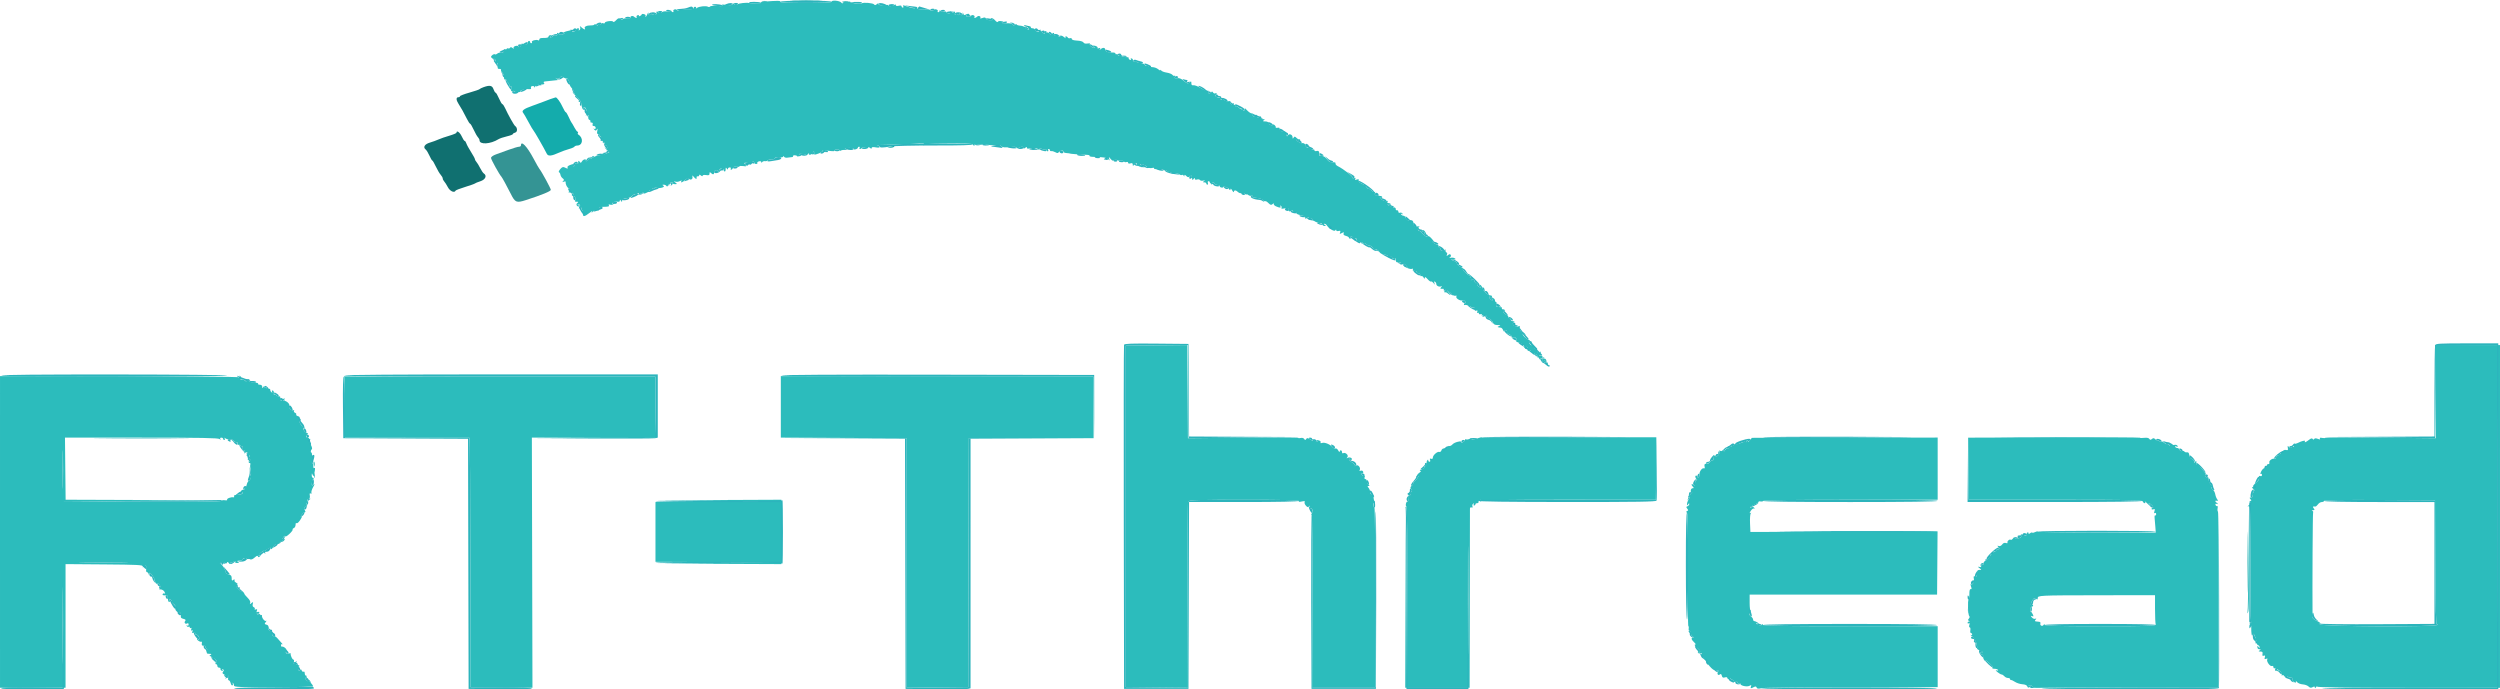 <svg xmlns="http://www.w3.org/2000/svg" role="img" viewBox="18.833 27.905 362.334 99.929"><g fill-rule="evenodd" stroke="none"><path fill="#2cbcbc" d="M129.593 28.137c-.362.029-.575.104-.474.167.165.102-1.304.135-1.702.038-.384-.094-1.516.035-1.709.194-.145.119-.284.109-.458-.036-.2-.166-.25-.165-.25.003 0 .155-.228.183-.875.108-.609-.071-.799-.052-.625.064.176.117-.034.145-.707.092-.526-.041-1-.004-1.053.082-.053.086-.184.102-.291.036-.275-.17-1.319-.058-1.606.172-.149.12-.199.125-.132.012.059-.099-.005-.18-.142-.18-.138 0-.218.083-.18.184.047.121-.274.182-.951.18-.562-.002-1.108.057-1.215.13-.106.073-.24.058-.297-.034-.057-.092-.213-.126-.347-.074-.134.051-.202.16-.152.242.051.083.019.15-.07.15-.089 0-.2-.094-.247-.209-.057-.142-.088-.146-.097-.014-.008.121-.204.163-.524.113-.28-.044-.618.009-.75.118-.185.155-.295.153-.489-.008-.234-.194-.325-.114-.263.228.015.08-.089.102-.23.047-.141-.054-.257-.011-.257.095s-.118.048-.262-.13c-.145-.178-.218-.235-.164-.127.054.108.022.244-.071.302-.093.057-.174-.031-.18-.197-.009-.243-.04-.229-.162.073-.082.207-.195.375-.249.375-.054 0-.057-.066-.007-.147.05-.082-.058-.187-.24-.235-.183-.047-.332-.027-.332.047 0 .073-.116.178-.258.232-.147.057-.215.029-.158-.063.057-.093-.011-.12-.157-.064-.142.054-.217.166-.166.248.132.212-.158.185-.379-.036-.19-.19-.612-.052-.482.157.039.064-.185.104-.498.089-.314-.015-.614.044-.667.131-.058.094-.195.077-.339-.042-.193-.161-.311-.124-.601.186-.197.212-.384.314-.413.226-.07-.21-1.215-.077-1.215.141 0 .091-.112.123-.25.07-.138-.053-.25-.026-.25.06s-.112.113-.25.061c-.139-.054-.25-.005-.25.109 0 .161-.054.16-.25-.003-.138-.114-.25-.14-.25-.056 0 .083-.244.147-.542.142-.591-.01-1.007.199-.863.433.153.248-.133.165-.464-.135-.27-.244-.298-.247-.21-.017.056.146.01.323-.102.392-.13.08-.161.056-.085-.067.069-.111.017-.192-.123-.192-.133 0-.285.112-.338.25-.053.137-.215.25-.361.25-.158 0-.217-.078-.146-.192.066-.107.046-.148-.044-.092-.089.055-.375.139-.636.186-.261.047-.555.175-.655.283-.135.147-.118.163.069.063.138-.074.192-.071.121.007-.192.211-.788.269-.788.077 0-.091-.079-.165-.176-.165-.097 0-.13.075-.074.166.057.092.024.176-.073.188-.428.05-.489.069-.607.187-.069.069-.206.124-.306.123-.099-.002-.068-.075.07-.164.213-.138.207-.162-.042-.164-.16-.002-.292.091-.292.205 0 .134-.237.204-.666.196-.464-.009-.667.057-.667.218 0 .127-.079.182-.176.122-.252-.155-1.024.067-.904.261.055.089.02.162-.077.162s-.176-.075-.176-.167c0-.092-.075-.167-.167-.167-.092 0-.167.122-.167.271 0 .213-.108.249-.508.169-.28-.056-.475-.046-.434.021.041.068-.025.214-.146.326-.155.143-.239.149-.282.02-.036-.11-.21-.137-.431-.067-.224.071-.324.195-.252.314.074.125.02.117-.15-.02-.183-.148-.302-.16-.377-.039-.06.098-.174.137-.253.089-.079-.049-.191-.012-.25.083s-.195.121-.303.059c-.108-.062-.141-.051-.073.024.183.202-.193.579-.472.472-.132-.051-.353.002-.491.117-.139.115-.3.161-.358.103-.117-.117-.553.193-.553.393 0 .069.16.168.355.219.256.067.332.186.269.424-.063.242-.02.305.16.236.189-.072.233.018.189.388-.044.38.007.477.244.457.164-.013.27.062.235.167-.036.105.045.272.179.371.134.098.244.384.244.635 0 .325.068.429.238.363.131-.05.197-.025.147.055-.049.08.022.239.159.352.136.113.248.314.248.445 0 .132.077.192.172.133.109-.067.143.058.092.338-.062.34-.024.423.161.352.133-.051.242-.039.242.027s.223.128.495.137c.272.01.459-.038.417-.107-.101-.163.727-.389 1.236-.337.281.028.372-.028.31-.191-.055-.143.032-.24.23-.254.196-.015.28.052.219.174-.054.109.006.07.134-.086.128-.155.378-.286.554-.289.748-.014.899-.066.742-.255-.108-.13-.042-.199.211-.221.441-.038 1.667-.17 1.785-.191.045-.008-.029-.096-.167-.195-.205-.147-.192-.161.07-.075.184.06.377.014.453-.109.108-.174.2-.173.488.006.195.12.396.178.447.127.123-.123.563.735.461.899-.044.071.107.329.334.575.228.245.413.536.411.646-.001.121-.066.102-.164-.051-.089-.137-.163-.177-.164-.087-.002.089.269.404.602.7.395.352.625.717.664 1.059.073.625.184.829.45.826.132-.002.123-.05-.028-.146-.141-.089-.163-.183-.058-.247.267-.165.588.921.328 1.108-.144.104-.112.12.101.051.252-.083.295-.036.221.244-.055.212.001.381.146.437.13.049.195.157.144.239-.051.083.022.15.162.15.158 0 .218.095.159.25-.061.158.002.25.172.25.147 0 .268.117.268.26 0 .159-.081.214-.209.142-.155-.088-.154-.059.007.113.184.198.24.195.38-.017.12-.18.136-.123.059.21-.084.359-.047.458.171.458.153 0 .232.075.175.167-.057.092-.016.167.091.167s.152.111.099.248c-.054.143-.009.231.108.208.114-.022.179.095.149.269-.032.185.018.264.125.198.098-.06.178.007.178.15s.075.26.167.26c.091 0 .166.122.166.27 0 .226-.048.236-.291.063-.161-.114-.092-.02.152.209l.444.417-.402.184c-.307.139-.403.134-.405-.022-.002-.131-.059-.115-.16.045-.087.137-.355.264-.597.283-.241.018-.617.15-.835.293-.366.24-.389.237-.312-.033.046-.161-.004-.128-.11.073s-.299.406-.43.456c-.132.051-.192.018-.136-.073.056-.091-.011-.165-.15-.165-.138 0-.328.131-.423.292-.15.254-.193.259-.339.041-.149-.223-.243-.125-.194.203.01.065-.094.076-.23.024-.156-.06-.248.004-.248.172 0 .147-.08.268-.177.268-.097 0-.13-.075-.073-.167.129-.208.049-.208-.5 0-.24.092-.391.242-.334.333.13.211-.019.213-.403.008-.23-.123-.379-.068-.646.239-.191.22-.272.424-.181.455.091.03.186.195.211.366.025.172.168.402.318.512.215.156.23.243.071.403-.16.161-.139.18.095.09.165-.062.288-.048.274.032-.055.323.231.896.447.896.255 0 .243.345-.019.542-.092.069.013.106.232.083.238-.025.427.058.471.208.064.222.053.222-.104 0-.098-.138-.178-.171-.18-.074-.001.098.116.323.26.5.144.178.208.219.141.09-.076-.146-.055-.193.055-.125.097.06.137.262.088.45-.049.187-.023.328.057.313.331-.061.465.027.25.163-.253.161-.115.518.198.514.119-.002.099-.067-.051-.164-.138-.089-.169-.163-.07-.164.309-.005.409.206.211.444-.151.182-.128.204.112.112.207-.08.264-.055.181.079-.066.108-.037.195.066.195.103 0 .174.132.158.292-.08.78.122.788 1.079.042.284-.223.306-.223.196 0-.069.137-.01.109.13-.063.158-.195.382-.28.59-.226.184.048.329.039.321-.02-.045-.35.076-.469.484-.474.9-.011 1.061-.051.947-.235-.075-.122-.002-.149.217-.08.214.068.412.001.562-.19.216-.275.209-.278-.101-.046-.302.227-.314.225-.124-.018.131-.168.364-.239.625-.189.278.053.417.004.418-.148.002-.178.038-.173.164.022.143.221.162.22.164-.006.002-.141.134-.271.295-.289.665-.075.875-.154 1.2-.448.188-.17.341-.257.341-.194 0 .064.159.03.354-.074.286-.153.327-.146.215.036-.084.135.049.102.333-.084.26-.17.417-.218.348-.107-.175.284.608.04.85-.265.101-.127.232-.182.292-.122.059.06.108.017.108-.096 0-.112.075-.158.167-.101.092.057.167.031.167-.058 0-.088.148-.122.33-.074.507.132 1.298-.101.994-.294-.201-.127-.194-.153.041-.155.155-.001.336.085.402.193.08.129.166.073.255-.167.124-.337.644-.523.644-.231 0 .072.155.131.345.131.329 0 .33-.011.042-.236-.293-.229-.293-.234 0-.132.167.058.458.023.646-.078.248-.132.31-.132.228.001-.192.31.155.203.559-.173.21-.196.431-.287.49-.203.201.288.609.146.561-.194-.044-.31-.032-.312.185-.038.27.34.462.38.403.083-.023-.115.052-.19.166-.167.115.023.209-.042.209-.145 0-.129.077-.123.25.02.149.125.25.139.25.035 0-.098.215-.138.5-.093.396.062.5.017.5-.215 0-.228.044-.249.2-.093.269.269.466.252.466-.04 0-.33.343-.515.496-.268.091.149.152.132.226-.062.056-.145.183-.264.283-.264.101 0 .126.093.057.209-.073.121.005.104.188-.042.173-.138.261-.161.196-.053-.065.108-.042.244.052.301.095.06.17-.062.172-.28.002-.309.034-.336.164-.135.107.167.162.181.164.042.001-.115.119-.208.262-.208.143 0 .214.075.157.166-.057.092-.032.167.056.167.087 0 .202-.114.256-.254.064-.167.242-.228.518-.178.231.042.42.02.42-.05s.244-.091.541-.048c.503.074.524.059.296-.216-.23-.277-.201-.292.444-.23.38.036.655.008.612-.063-.044-.07 0-.128.097-.128s.177.075.177.167c0 .092.117.167.26.167.142 0 .218-.067.168-.148-.05-.081.058-.187.24-.234.189-.05.333-.004.334.106.002.138.037.14.125.008.068-.102.254-.165.414-.14.16.024.333-.024.385-.107.051-.084.314-.152.584-.152.269 0 .49-.083.49-.185 0-.113.226-.158.583-.117.338.04.584-.005.586-.106.001-.102.056-.092.129.024.07.109.275.171.456.138.181-.034.465-.068.631-.075.165-.007.265-.071.22-.143-.044-.072.064-.131.24-.131.177 0 .321.052.321.115 0 .064.165.072.366.02.35-.092.352-.102.042-.227-.233-.095-.149-.124.301-.105.343.015.625.101.625.191 0 .091.118.019.262-.159.144-.178.215-.23.157-.115-.166.327.375.247.567-.083.162-.278.17-.278.175 0 .006.344-.018.34.647.108.289-.1.525-.259.525-.353 0-.094.127-.068.282.058.186.151.24.158.158.022-.095-.158.06-.181.661-.099.456.063.745.044.691-.043-.051-.084.087-.162.307-.176.221-.013.401.048.401.135 0 .088.094.101.208.029.115-.071.396-.114.625-.096.377.031.385.02.084-.118-.259-.118-.154-.155.468-.164.441-.006.759.056.708.139-.051.084.057.112.24.064.184-.048.334-.153.334-.234 0-.081.079-.147.176-.147.097 0 .13.075.074.166-.057.092-.028.167.063.167.092 0 .212-.072.266-.16.063-.101.251-.103.51-.004.282.107.411.098.411-.027 0-.122.083-.114.25.024.183.152.25.156.25.013 0-.132.187-.159.583-.085.363.068.583.044.583-.064 0-.096-.168-.201-.375-.233-.206-.033.525-.066 1.625-.074 1.1-.009 2.743-.073 3.65-.144 1.393-.109 1.629-.092 1.51.104-.115.192-.094.196.118.024.317-.256 6.972-.287 6.972-.032 0 .087.08.158.177.158.097 0 .135-.067.084-.149-.053-.086.155-.093.491-.017.32.072.582.072.582-.001 0-.072.318-.058.708.031.39.089.961.121 1.269.073.367-.058.644-.006.8.15.181.181.484.214 1.231.136.683-.072.992-.046.992.083 0 .134.125.13.445-.016.355-.162.459-.16.516.011.055.163.125.168.305.019.178-.148.234-.147.234.004 0 .12.126.158.319.097.176-.056.37-.02.431.08.08.13.18.126.348-.013.18-.15.293-.147.485.012.181.15.25.154.25.015 0-.13.095-.144.292-.043.16.082.385.116.5.075.114-.041.208.006.208.106 0 .099.079.18.177.18.097 0 .13-.075.073-.166-.057-.092-.024-.167.073-.167.098 0 .177.078.177.174 0 .096.094.155.208.132.115-.024.373.049.575.16.289.161.394.159.5-.007.164-.256.717-.321.669-.077-.02.096.19.19.465.208.275.018.5.051.5.073 0 .036 1.541.151 2.54.191.206.008.337.075.291.149-.046.074.236.138.626.141 1.328.013 1.876.106 2.098.356.193.217.209.206.125-.083-.091-.311-.077-.309.213.031.217.255.363.312.486.19.1-.1.271-.116.398-.037.122.076.384.118.582.092.197-.025.406.03.463.123.058.093.215.127.35.076.134-.052.244-.006.244.101 0 .12.13.155.334.09.248-.078.336-.028.345.197.009.244.034.254.125.053.062-.137.212-.27.334-.295.121-.026.185.012.142.083-.119.197.255.458.72.501l.417.039-.417-.241c-.339-.197-.36-.243-.109-.247.169-.004.503.148.742.336.291.229.568.31.832.244.231-.058.356-.034.299.058-.057.092.175.131.562.094.363-.035.706.011.762.102.056.091.167.125.246.076.079-.048.19-.012.248.081.058.093.255.169.438.169s.295.062.249.137c-.046.075.137.104.408.064.271-.04.602.018.734.128.133.11.313.156.401.101.088-.054.198-.004.244.111.065.161.088.158.098-.011.01-.165.08-.153.281.048.206.206.32.223.5.074.127-.106.241-.146.253-.089.011.057.039.179.062.271.023.091.053.223.065.291.013.069.096.013.185-.125.119-.183.163-.191.164-.03.002.14.118.183.322.118.176-.056.37-.02.431.079s.274.135.472.079c.286-.08.309-.064.111.074-.215.151-.209.176.042.178.16.001.292.077.292.169 0 .092.072.167.161.167.089 0 .118-.113.066-.25-.053-.138-.013-.25.088-.25.102 0 .185.067.185.149 0 .081.116.193.258.248.149.057.216.029.157-.066-.056-.091-.028-.165.061-.165s.189.079.221.174c.031.096.22.187.419.202.198.015.347.095.33.178-.016.084.102.174.262.201.16.027.292-.028.292-.123 0-.103.1-.089.25.035.137.114.25.146.25.072 0-.075.11.01.244.188.188.248.248.265.256.073.007-.153.104-.089.25.167.131.229.241.323.244.208.008-.28.308-.263.606.035.133.134.354.2.49.148.136-.052.359-.002.495.111s.248.15.248.081c0-.068.112-.031.248.082s.365.161.509.106c.15-.058.217-.031.158.064-.056.091-.078.168-.05.171 1.031.126 1.419.23 1.568.421.101.129.226.192.278.14.052-.052.256.066.453.264.304.303.4.325.629.138.149-.12.221-.136.161-.035-.062.103.075.268.309.375.536.244.789.244.638-.001-.075-.121-.046-.148.076-.072.107.066.145.202.083.302-.076.123.059.146.43.072.453-.09.556-.053.63.228.069.264.137.295.317.145.173-.143.23-.142.23.004 0 .107.131.172.291.145.161-.027.275.039.255.146-.021.108.258.244.625.306.435.074.662.2.662.368 0 .208.046.217.25.048.235-.195.327-.113.26.237-.016.084.088.056.231-.063.186-.154.259-.16.259-.02 0 .218 1.008.694 1.208.571.07-.044.173.038.228.181.055.143.223.26.373.258.238-.002.241-.024.024-.164-.153-.099-.172-.163-.05-.164.11-.002.26.094.334.212.302.486 1.103.968 1.243.749.091-.144.136-.15.137-.021.002.111.146.155.339.105.266-.07.312-.028.225.202-.097.25-.064.264.243.099.294-.157.339-.147.26.057-.064.167.046.282.338.355.237.06.431.176.431.257 0 .082.08.149.177.149.097 0 .13-.075.073-.167-.056-.091-.028-.166.064-.166s.214.076.271.169c.058.093.17.129.249.081.079-.049.198-.001.264.106.072.117.048.151-.06.083-.1-.061-.219-.051-.264.023-.046.073.11.15.345.169.235.02.536.167.667.327.138.169.185.186.111.042-.11-.216-.088-.219.155-.022.155.126.282.167.282.092 0-.075.09-.047.2.063.11.11.317.2.46.2.143 0 .355.153.472.34.116.187.295.288.396.226.101-.063.315.06.476.272.272.362.474.451 1.208.534.163.018.264.117.224.219-.039.103.031.187.156.187.124 0 .187-.081.138-.181-.049-.099.025-.042.163.128s.333.258.433.196c.1-.062.171-.051.158.025-.065.376.047.529.345.471.182-.035.381.019.443.119.072.117.034.134-.106.047-.147-.091-.178-.07-.094.066.087.141.186.149.334.026.153-.127.295-.073.527.201l.317.374-.375-.317c-.207-.175-.375-.241-.375-.146 0 .247 1.007.7 1.304.586.163-.063.208-.028.13.099-.077.124.003.195.222.195.189 0 .344.075.344.166 0 .092.112.167.25.167.137 0 .25.117.25.26 0 .143.07.216.156.163.086-.053.234.036.328.198.135.232.174.242.183.046.007-.172.134-.109.404.197.217.247.44.402.497.346.056-.056.214.042.35.219.244.314.247.314.137.002-.077-.221-.052-.282.083-.199.107.067.195.221.195.343 0 .272.459.469.723.31.125-.074.119-.023-.016.144-.179.22-.154.255.166.233.327-.023.718.202 1.587.916.116.095.284.127.374.072.091-.057.119.011.064.156-.101.263.657.682.93.514.074-.046.227.029.34.165.143.172.149.248.019.248-.103 0-.187.08-.187.177 0 .097.062.138.137.092.075-.047.343.022.595.153.252.13.546.22.655.199.108-.02.185.099.171.266-.017.207.055.272.227.206.178-.068.223-.02.152.164-.057.15-.03.217.065.159.091-.056.165-.015.165.092s.116.15.258.095c.162-.062.217-.031.146.084-.075.122.005.145.242.07.243-.077.386-.032.453.142.054.14.245.302.426.359.18.057.396.285.48.507.117.308.281.405.699.414.456.01.491.035.212.155-.306.131-.258.171.275.229.106.011.25.171.322.354.071.183.135.242.142.13.006-.111.123-.16.26-.107.137.052.208.162.158.244-.051.081.097.235.329.34.231.105.381.256.333.334-.086.139.15.207.548.157.116-.015.172.117.134.313-.047.247.023.339.259.339.324 0 1.031.571.886.716-.042.042.035.119.172.172.176.067.223.013.161-.188-.078-.252-.066-.251.101.01.104.161.143.366.087.456-.059.096.017.118.185.054.184-.071.246-.045.175.07-.067.108.007.163.181.137.176-.026.376.128.503.39.122.249.174.291.125.1-.092-.357-.034-.301.546.527.118.168.168.21.112.094-.059-.124-.01-.194.119-.167.121.025.221-.067.221-.204 0-.138-.134-.24-.298-.226-.239.019-.259-.023-.101-.213.108-.13.148-.284.089-.343-.059-.059-.107-.011-.107.108 0 .171-.05.173-.248.009-.137-.114-.21-.268-.164-.343.046-.075-.004-.19-.111-.257-.129-.08-.154-.041-.074.114.067.129.006.092-.135-.082-.142-.174-.218-.38-.171-.457.048-.077-.024-.097-.159-.045-.146.056-.321-.047-.431-.252-.143-.267-.136-.349.029-.358.118-.006.027-.098-.203-.205-.433-.202-.819-.595-.828-.846-.003-.08.126-.042.287.084.265.208.27.202.059-.067-.127-.163-.271-.257-.318-.21-.152.152-.557-.571-.433-.771.081-.132.005-.163-.244-.098-.457.12-1.003-.347-.66-.564.215-.136.193-.156-.238-.215-.114-.016-.189-.119-.166-.229.023-.111-.076-.201-.219-.201-.142 0-.213-.076-.156-.168.057-.092-.032-.218-.198-.279-.313-.116-.545-.371-.55-.605-.001-.074.084-.081.19-.015.12.074.147.045.072-.077-.066-.107-.191-.152-.276-.099-.085.053-.155-.025-.155-.174 0-.148-.075-.223-.167-.166-.091.056-.166.026-.166-.069 0-.094-.125-.123-.277-.065-.22.085-.257.032-.182-.255.052-.199.026-.361-.057-.361s-.151-.105-.151-.233c0-.127-.117-.277-.261-.332-.143-.055-.223-.16-.178-.233.046-.073-.06-.144-.235-.157-.415-.031-.927-.519-1.144-1.089-.096-.251-.26-.456-.365-.456-.129 0-.116.09.038.276.209.254.197.257-.149.042-.207-.129-.339-.332-.293-.452.047-.123.007-.17-.093-.108-.097.06-.216-.044-.264-.23-.061-.231-.176-.306-.364-.236-.241.09-.246.068-.043-.182.205-.252.197-.271-.069-.169-.207.079-.264.054-.181-.08.066-.107.035-.195-.069-.195-.273 0-1.234-.998-.968-1.006.122-.004-.022-.113-.32-.242-.298-.13-.542-.345-.542-.48 0-.134-.206-.319-.458-.411l-.459-.168.417-.015c.331-.013.365-.049.167-.176-.138-.089-.4-.12-.584-.07-.246.067-.273.049-.103-.069.126-.087.176-.246.11-.352-.089-.144-.187-.139-.386.023-.228.185-.251.174-.157-.075.06-.161.037-.292-.052-.292s-.163-.131-.164-.292c-.002-.214-.039-.235-.139-.077-.074.117-.26.166-.413.107-.152-.058-.236-.173-.185-.255.051-.083.013-.15-.084-.15s-.177-.112-.177-.25c0-.137-.098-.25-.218-.25s-.364-.118-.541-.262c-.178-.144-.23-.215-.116-.157.32.162.25-.019-.193-.497-.265-.286-.441-.37-.518-.245-.076.123-.29.01-.618-.325-.276-.283-.568-.514-.649-.514-.225 0-.174-.46.062-.562.114-.05-.017-.075-.292-.056-.432.03-.507-.027-.553-.423-.051-.45-.167-.525-.725-.47-.153.015-.326-.126-.386-.314s-.211-.341-.337-.341c-.126 0-.283-.087-.348-.193-.079-.127-.045-.147.099-.057.149.092.178.07.092-.069-.069-.112-.231-.164-.359-.115-.134.052-.233-.014-.233-.155 0-.135-.094-.226-.208-.203-.115.023-.19-.052-.167-.167.023-.114-.075-.208-.218-.208-.143 0-.214-.074-.158-.165.057-.093-.007-.123-.147-.069-.137.052-.384.009-.55-.097-.273-.173-.266-.184.073-.113.207.044.333.012.282-.072-.051-.083-.206-.151-.343-.151-.149 0-.201-.079-.13-.195.079-.127.033-.161-.133-.097-.139.053-.47-.055-.736-.24-.265-.185-.35-.293-.19-.24.16.052.292.023.292-.066s-.094-.17-.209-.181c-.114-.01-.283-.037-.375-.058-.091-.021-.258-.05-.369-.064-.12-.015-.16-.146-.099-.317.058-.16.042-.235-.034-.165-.077.069-.314-.037-.527-.238-.213-.2-.387-.296-.387-.214 0 .082-.11-.007-.244-.198s-.475-.443-.758-.561c-.334-.138-.484-.297-.425-.45.068-.178.002-.209-.262-.125-.261.083-.319.056-.222-.101.094-.151.052-.182-.143-.107-.152.058-.258.048-.236-.022.066-.213-1.231-1.242-2.175-1.725-.21-.107-.348-.282-.308-.388.047-.122-.105-.182-.417-.163-.369.022-.576-.089-.829-.444-.212-.298-.488-.474-.743-.474-.223 0-.396-.056-.385-.125.074-.471-.045-.67-.353-.59-.194.051-.334.005-.334-.109 0-.107-.069-.153-.155-.1-.085.053-.202.02-.26-.073-.057-.093-.257-.17-.443-.17-.199 0-.376-.137-.427-.333-.08-.307-.254-.409-.599-.35-.074.013-.297-.091-.495-.23-.199-.139-.285-.253-.191-.253.094 0 .248.077.343.172.118.118.172.095.172-.076 0-.137-.057-.213-.126-.171-.069.043-.25-.048-.404-.201-.235-.235-.301-.242-.427-.043-.12.19-.15.178-.152-.062-.003-.381-.491-.573-.683-.269-.149.235-.152.229-.215-.386-.012-.111-.246-.206-.521-.211-.374-.006-.488-.078-.453-.289.034-.203-.047-.262-.296-.215-.189.037-.312.014-.273-.05.039-.064-.034-.213-.162-.331-.128-.118-.233-.139-.233-.047 0 .106-.138.114-.375.023-.206-.08-.356-.228-.333-.328.023-.101-.165-.184-.417-.186-.357-.002-.403-.038-.208-.164.201-.13.175-.162-.135-.164-.211-.001-.342-.072-.289-.157.053-.086.008-.21-.099-.276-.127-.079-.15-.048-.066.088.089.144.033.187-.183.14-.171-.037-.288-.169-.26-.294.04-.181.001-.185-.194-.023-.19.157-.272.158-.368.002-.084-.136-.054-.157.094-.066.144.09.178.07.099-.057-.065-.106-.23-.193-.367-.193-.136 0-.438-.206-.67-.458-.232-.252-.377-.37-.323-.262.055.109.024.244-.07.302-.093.058-.169.021-.169-.082 0-.102-.064-.147-.141-.099-.078.048-.295-.055-.483-.23-.187-.174-.386-.272-.442-.216-.055.055-.101.016-.101-.088s-.106-.149-.237-.099c-.137.053-.318-.06-.429-.268-.111-.206-.293-.32-.429-.268-.129.05-.397-.076-.595-.279-.197-.203-.306-.276-.241-.161.065.115.038.208-.059.208s-.176-.079-.176-.176c0-.097-.057-.141-.127-.098-.07.043-.272-.028-.449-.157s-.232-.235-.123-.235c.109 0 .199-.08.199-.177 0-.097-.084-.125-.186-.062s-.252.011-.333-.115c-.126-.195-.17-.195-.296 0-.172.267-.579.086-.412-.184.065-.105.034-.133-.073-.066-.102.062-.539-.107-.972-.376-.433-.269-.924-.464-1.091-.431-.218.042-.304-.043-.304-.299 0-.278-.044-.313-.2-.157-.279.279-.373.257-.943-.222-.339-.286-.636-.397-.919-.346-.335.061-.398.02-.318-.203.055-.154.039-.224-.035-.157-.075.068-.218.017-.319-.113-.1-.13-.48-.281-.842-.335-.363-.055-.718-.192-.789-.304-.072-.112-.131-.135-.132-.053-.002.083-.145.022-.32-.135-.174-.158-.551-.293-.839-.302-.287-.008-.563-.079-.611-.158-.049-.079-.16-.101-.246-.047-.086.053-.195-.005-.243-.129-.047-.124-.328-.244-.623-.266-.296-.022-.561-.109-.59-.193-.029-.083-.163-.109-.299-.057-.145.056-.226.009-.197-.114.027-.114-.056-.246-.183-.292-.141-.051-.187-.011-.117.102.074.119.022.151-.142.088-.142-.054-.216-.166-.166-.248.051-.082-.179-.149-.51-.149-.332 0-.561-.068-.51-.151.051-.084-.057-.112-.24-.064-.194.05-.334.005-.334-.109 0-.108-.075-.15-.166-.093-.092.057-.167.018-.167-.086s-.206-.173-.458-.153c-.586.047-1.042-.148-1.042-.445 0-.289-.359-.302-.658-.024-.182.168-.199.163-.089-.029.101-.177.063-.209-.151-.127-.157.061-.245.044-.195-.037.092-.15-.274-.351-.629-.346-.112.001-.088.071.055.164.185.119.193.162.03.164-.296.003-.71-.426-.563-.584.064-.069-.091-.088-.346-.042-.295.053-.51 0-.593-.15-.077-.138-.448-.247-.911-.269-.483-.022-.781-.114-.782-.239-.001-.112-.106-.163-.234-.114-.129.049-.283.01-.344-.088-.155-.252-.469-.223-.321.03.067.115-.034.072-.224-.094-.236-.207-.381-.244-.46-.117-.082.133-.189.124-.375-.031-.144-.119-.287-.198-.319-.175-.161.116-.397.02-.308-.125.057-.091.03-.166-.059-.166-.09 0-.202.093-.25.208-.063.152-.15.13-.322-.081-.129-.159-.284-.24-.343-.18-.06.059-.109.016-.109-.096s-.076-.157-.169-.1c-.094.058-.127.174-.075.258.052.085-.022.109-.164.054-.142-.054-.259-.158-.259-.23 0-.072-.116-.176-.258-.23-.149-.057-.216-.029-.157.065.056.091-.018.165-.163.165-.146 0-.309-.113-.361-.25-.053-.138-.243-.25-.422-.25s-.283-.068-.232-.151c.052-.083-.063-.11-.254-.06-.264.069-.294.124-.125.232.183.116.181.141-.009.143-.128.002-.315-.111-.417-.251-.102-.139-.429-.27-.727-.291-.297-.021-.541-.104-.541-.184s-.106-.058-.234.049c-.18.149-.251.144-.306-.022-.048-.145-.365-.206-.974-.188-.56.017-.778-.02-.574-.098.295-.113.283-.135-.12-.212-.246-.047-.474-.005-.507.094-.033.098-.202.012-.376-.191-.174-.204-.431-.365-.571-.358-.176.008-.152.056.078.155.279.119.244.145-.213.155-.332.007-.583-.083-.639-.229-.07-.182-.192-.203-.505-.084-.25.095-.374.096-.316.002.147-.237-.248-.407-.458-.196-.221.221-.511.248-.379.036.05-.082-.018-.191-.152-.243-.134-.051-.288-.022-.342.066-.129.208-.746.207-.746-.002 0-.089.113-.118.25-.066.138.053.25.02.25-.073 0-.186-.303-.178-.612.015-.117.073-.227.004-.272-.171-.072-.274-.078-.273-.096.008-.011.166-.096.254-.189.197-.093-.058-.125-.194-.071-.302.054-.108-.02-.051-.164.127-.144.178-.262.236-.262.13 0-.112-.117-.148-.278-.087-.178.069-.237.041-.164-.077.063-.101.038-.23-.056-.288-.093-.058-.169-.016-.169.092 0 .139-.083.13-.282-.032-.192-.155-.242-.162-.157-.02.084.14.012.208-.218.208-.189 0-.343-.076-.343-.17 0-.093-.183-.136-.407-.096-.224.041-.443-.014-.487-.121-.057-.142-.083-.138-.093.012-.007.115-.092.209-.19.209-.097 0-.135-.067-.084-.15.108-.174-.324-.377-.478-.223-.148.148-.594.198-.594.066 0-.061-.442-.106-.982-.101-.668.006-.959-.052-.91-.181.04-.104-.04-.189-.177-.189-.138 0-.21.065-.16.145.091.148-.539.034-1.241-.225-.497-.183-.573-.179-.447.024.057.092.024.167-.073.167-.098 0-.177-.083-.177-.185 0-.114-.16-.144-.417-.08-.262.066-.416.034-.416-.086 0-.125-.072-.136-.209-.032-.258.195-.996.246-.881.06.046-.074-.253-.097-.663-.051-.532.06-.747.024-.747-.125 0-.163-.058-.161-.263.01-.185.153-.296.163-.376.035-.128-.208-1.531-.334-1.809-.162-.221.137-1.74-.049-1.646-.201.036-.058-.228-.078-.586-.044-.419.04-.618.131-.557.253.052.105-.013.06-.144-.1-.258-.315-1.453-.417-1.453-.125 0 .106-1.364.166-3.76.166-2.595 0-3.726-.054-3.651-.176.105-.168-.461-.173-2.329-.02m95.329 33.188c-.06.096.009.175.151.175.143 0 .26.108.26.24s.068.282.151.334c.229.141.012-.536-.237-.743-.151-.125-.25-.127-.325-.006m3.245 8.773c0 .16.05.241.111.179.061-.061.249.014.418.166.168.152.333.246.366.209.034-.038-.154-.243-.417-.456-.418-.339-.478-.351-.478-.098m7 1.276c0 .093-.111.075-.25-.041-.138-.114-.25-.282-.25-.374 0-.093.11-.075.25.041.137.114.25.282.25.374m-48.709 6.587l-4.458.044v49.485l4.503.046 4.503.047-.045-13.609c-.024-7.485.011-13.522.078-13.417.09.141.123.137.125-.015.002-.164 1.717-.209 8.013-.209 5.813 0 7.978.051 7.895.185-.079.129.049.148.428.065.394-.086.509-.066.421.076-.066.108.013.342.175.522.227.251.328.277.431.115.097-.154.135-.129.137.089.002.166.069.26.15.21.222-.137.342.516.133.724-.099.1-.109.181-.022.181.099 0 .142 4.686.115 12.5l-.044 12.5h9.174l-.005-13c-.004-7.15-.061-13-.127-13-.067 0-.132-.187-.145-.416-.014-.237.047-.371.141-.313.109.067.111-.005.005-.209-.088-.172-.146-.47-.129-.664.02-.225-.061-.345-.227-.333-.156.011-.26-.12-.262-.331-.003-.192-.107-.473-.233-.625-.194-.234-.194-.276 0-.278.184-.002.186-.03.012-.14-.119-.076-.229-.3-.244-.498-.015-.198-.121-.36-.236-.36-.127 0-.168-.109-.103-.277.058-.153.037-.235-.047-.184-.084.051-.25-.012-.368-.139-.177-.192-.17-.233.036-.233.15 0 .214-.097.16-.239-.053-.138-.204-.197-.356-.139-.17.065-.222.035-.147-.087.205-.332-.257-.885-.545-.652-.136.11-.2.12-.141.023.058-.098-.115-.309-.385-.468-.27-.16-.49-.38-.488-.489.002-.134.049-.125.146.027.1.159.177.171.258.041.144-.234-.317-.424-.607-.25-.172.103-.175.079-.016-.117.221-.274-.312-.755-.624-.562-.088.054-.16-.019-.16-.161 0-.307-.328-.356-.344-.052-.006.115-.094.036-.195-.174-.102-.21-.279-.345-.394-.301-.115.044-.303-.033-.417-.171-.348-.418-1.144-.753-1.512-.636-.213.067-.306.045-.243-.058.057-.092-.015-.212-.159-.268-.382-.146-.438-.126-.294.108.071.115-.084.069-.344-.101-.286-.187-.417-.22-.333-.083.084.137-.048.104-.334-.084-.387-.253-.499-.268-.618-.083-.122.189-.17.188-.296-.006-.087-.136-.295-.194-.5-.141-.192.051-.35.043-.35-.018 0-.06-3.599-.072-7.998-.026l-7.999.084-.043-6.75-.043-6.75-4.459.044m185.337 6.706l.046 6.75-8.004-.084c-4.402-.046-8.004-.037-8.004.019 0 .056-.198.064-.441.017-.304-.058-.405-.025-.324.106.086.139.004.147-.303.031-.283-.108-.456-.102-.53.018-.077.124-.145.121-.227-.011-.081-.132-.248-.086-.547.149-.452.355-.712.443-.554.187.113-.184-.495-.037-1.057.255-.225.117-.47.175-.544.129-.075-.046-.086.046-.025.204.085.223.045.263-.177.177-.172-.065-.247-.043-.186.055.142.23-.143.206-.381-.032-.15-.15-.179-.107-.123.185.061.313.015.365-.259.293-.234-.061-.438.056-.687.393-.195.263-.422.437-.506.385-.083-.051-.192.063-.242.255-.05.192-.156.308-.236.259-.245-.152-.85.268-.752.522.054.141-.012.238-.161.238-.148 0-.232.121-.203.291.032.193-.051.284-.248.268-.175-.014-.402.18-.555.477-.143.275-.178.45-.079.389.1-.062.181.003.181.143 0 .155-.096.218-.244.161-.173-.066-.225.002-.179.24.042.22-.101.46-.419.704-.266.204-.444.436-.395.515.049.08-.009.147-.128.15-.135.004-.095.099.105.25.178.135.23.245.115.245s-.162.075-.105.167c.056.091.018.166-.085.166-.112 0-.145.135-.082.334.077.243.03.333-.176.333-.231 0-.245.045-.074.25.167.202.163.25-.021.253-.191.002-.192.026-.004.145.177.112.141.206-.166.435-.257.191-.29.257-.096.191.281-.095.295.32.282 8.231-.007 4.582.033 8.406.089 8.496.056.091.004.167-.116.168-.151.002-.161.041-.032.125.103.068.183.273.179.456-.021.9.077 1.494.196 1.193.108-.275.143-.26.323.135.111.244.133.401.049.348-.19-.117-.136.349.061.528.079.071.082.024.007-.105-.094-.162-.073-.195.068-.108.112.069.166.225.12.345-.047.121.023.261.155.312.132.05.238.188.237.305-.002.149-.051.138-.164-.036-.138-.214-.162-.208-.164.041-.002.167.122.293.289.295.249.002.255.026.041.164-.203.131-.181.162.116.164.28.002.35.083.298.351-.05.258-.001.323.187.251.193-.074.229-.018.149.234-.084.264-.047.309.183.22.193-.074.25-.047.171.08-.164.265.396 1.069.671.963.129-.049.225.023.225.168 0 .152.079.206.195.134.136-.083.159-.025.075.194-.066.173-.067.261-.002.195.065-.065.238-.025.384.089.239.187.241.175.015-.119-.248-.323-.246-.323.187-.001.252.187.399.425.347.561-.058.151-.02.193.104.117.108-.067.195-.037.195.065 0 .103.075.14.167.084.092-.057.26-.044.375.029.211.134.304.162.653.2.107.011.145.07.085.13-.13.13.191.557.417.557.086 0 .109-.093.051-.208-.058-.115.01-.066.152.109.147.18.507.333.838.355.32.022.702.16.85.308.204.204.347.227.591.097.24-.129.322-.118.324.042.002.15.05.14.164-.036.089-.138.163-.175.164-.083.002.109 4.532.166 13.253.166h13.25V77.917h-9.417l.045 6.75m8.997 30.445c-.024 6.859-.044 1.296-.044-12.362s.02-19.27.044-12.471c.024 6.799.024 17.974 0 24.833M242.448 79.941c-.215.215-.116.382.163.275.186-.071.238-.042.157.089-.067.107-.036.195.068.195.232 0 .149-.533-.096-.615-.098-.032-.229-.007-.292.056M18.833 105l.001 22.583H28.333v-17.921l5.625.044c4.755.037 5.617.081 5.574.281-.042.195-.006.199.209.021.276-.23.334-.116.268.534-.017.16.044.291.135.291.091 0 .199.132.241.292.068.26.078.257.096-.022.016-.266.077-.241.394.163.206.263.355.539.33.615-.024.075.069.3.209.499.165.235.253.277.253.12 0-.15.103-.094.272.148.228.325.235.412.041.534-.172.109-.137.147.139.149.204.001.454.161.558.356.116.215.123.312.018.247-.095-.058-.219-.03-.277.063-.101.165.115.237.54.182.127-.016.209.171.209.48 0 .279.083.508.184.508.103 0 .138-.122.08-.274-.089-.23-.065-.24.153-.059.141.117.219.252.171.3-.047.047.066.193.253.324.213.149.304.347.245.533-.052.163.02.39.16.506.139.116.254.155.254.086 0-.068.104-.037.232.069.128.107.196.337.15.513-.063.24.026.347.355.43.335.084.396.161.259.326-.205.247.057.502.337.329.092-.057.167.018.167.167 0 .161-.078.222-.193.15-.12-.074-.147-.045-.072.077.067.107.191.152.276.099.086-.053.155-.012.155.09 0 .103.074.141.165.085.098-.061.12.014.055.184-.074.193-.047.247.083.167.131-.081.158-.026.083.168-.084.22-.045.262.167.181.171-.065.262-.029.237.096-.022.112.039.189.135.172.279-.049.609.574.38.715-.124.077-.143.042-.055-.101.095-.153.071-.178-.082-.084-.171.106-.153.182.082.354.165.121.359.182.433.137.073-.045.104.069.068.255-.049.253.023.338.287.338.193 0 .302.049.243.109-.06.059.021.215.18.345.159.131.183.182.053.114-.176-.091-.208-.048-.125.168.061.16.111.323.111.361 0 .038.169.071.375.072.304.002.327.034.125.164-.172.112-.184.163-.038.164.117.002.298.191.402.42.104.229.262.416.35.416.088 0 .058-.131-.068-.291-.208-.265-.202-.271.065-.062.225.177.249.284.104.459-.139.167-.139.228-.002.228.103 0 .187.112.187.25 0 .137.113.25.25.25.138 0 .232.084.209.187-.023.103.062.226.19.272.155.056.188.013.099-.13-.089-.144-.066-.173.068-.09.148.091.152.182.015.347-.142.171-.107.266.152.405.221.118.304.281.239.47-.081.234-.047.226.181-.045.278-.33.28-.329.178.042-.059.216-.029.375.072.375.096 0 .221.187.279.416.057.228.172.373.255.321.084-.051.101-.182.039-.29-.063-.111-.047-.138.037-.06.082.075.151.247.152.383.002.213.785.245 5.752.237 3.717-.006 5.735-.068 5.708-.175-.023-.091-.191-.315-.375-.499-.183-.183-.333-.408-.333-.5 0-.091-.084-.166-.187-.166-.123 0-.108.1.042.291.207.265.201.271-.065.062-.226-.177-.25-.284-.105-.459.139-.167.139-.228.002-.228-.103 0-.187-.154-.187-.343 0-.189-.076-.296-.168-.239-.092.057-.215-.02-.273-.171-.082-.215-.135-.227-.24-.057-.103.167-.161.147-.251-.086-.068-.178-.031-.357.088-.431.143-.088.099-.154-.143-.217-.251-.066-.318-.176-.241-.399.095-.274.076-.271-.175.027-.278.33-.28.329-.178-.042.057-.208.029-.375-.063-.375-.165 0-.451-.638-.391-.869.017-.065-.077-.078-.209-.027-.373.143-.644-.088-.42-.357.173-.208-.374-.708-.683-.625-.054.014-.097-.079-.097-.207 0-.129.081-.188.18-.132.172.097.064-.038-.734-.914-.191-.21-.426-.333-.522-.274-.107.067-.152-.043-.119-.283.031-.216-.019-.394-.111-.396-.347-.009-.609-.298-.534-.587.053-.202-.034-.33-.263-.39-.302-.078-.314-.122-.105-.379.133-.164.148-.238.035-.171-.198.12-.661-.499-.581-.776.022-.076-.019-.104-.09-.063-.071.041-.279.015-.462-.059-.296-.119-.3-.136-.032-.146.166-.006.255-.088.197-.181-.058-.093-.187-.118-.288-.056-.121.074-.145.012-.07-.183.085-.223.049-.271-.147-.195-.151.057-.217.03-.158-.066.056-.092-.007-.208-.14-.259-.154-.06-.208-.225-.148-.457.084-.326.064-.34-.189-.133-.246.202-.269.198-.18-.034.063-.167-.074-.44-.369-.732-.259-.256-.472-.518-.473-.582-.002-.065-.108-.215-.236-.334-.193-.179-.21-.174-.102.034.071.137-.124.004-.434-.297-.439-.425-.514-.578-.336-.689.186-.116.176-.171-.057-.302-.156-.087-.278-.208-.27-.269.038-.279.001-.305-.199-.14-.165.138-.213.078-.208-.261.004-.333-.095-.464-.411-.54-.229-.055-.422-.172-.428-.26-.027-.394-.645-1.385-.808-1.294-.099.055-.085-.002.032-.128.168-.181.279-.187.53-.031.246.154.335.153.399-.004.061-.147.131-.134.26.048.146.207.177.209.179.014.002-.13.05-.189.108-.131.058.058.254.025.437-.072.239-.128.3-.126.218.006-.07.113.034.182.271.18.31-.002.336-.034.135-.164-.194-.126-.148-.162.209-.164.252-.001.458-.077.458-.169 0-.092.079-.167.177-.167.097 0 .121.094.054.209-.067.114.034.072.224-.095.225-.197.383-.24.455-.125.166.27.488.214.88-.15.245-.229.375-.267.427-.125.056.153.131.146.304-.03.194-.197.194-.213-.001-.102-.401.229-.118-.282.315-.567.221-.146.347-.176.28-.068-.066.108-.033.251.075.318.107.066.151.049.097-.039-.054-.087-.047-.23.016-.317.165-.231.919-.633.788-.421-.061.098-.044.179.038.179.081 0 .245-.181.364-.403.132-.248.331-.381.515-.346.164.032.342-.054.394-.19.053-.137.163-.207.245-.157.082.051.241-.019.355-.156.125-.15.137-.248.032-.248-.095 0-.211.094-.257.208-.046.115-.09.129-.097.032-.007-.097.097-.322.231-.5.144-.189.247-.235.25-.111.003.117.266-.025.585-.314.318-.29.544-.584.501-.654-.043-.069.034-.169.171-.222.137-.052.249-.26.249-.462 0-.201.046-.319.103-.263.127.128.442-.177.72-.696.169-.316.169-.366-.002-.261-.116.072-.068-.061.109-.296.176-.235.383-.388.461-.34.078.047.059-.069-.042-.258-.153-.286-.122-.387.187-.603.207-.145.272-.26.147-.26-.169 0-.178-.055-.039-.224.103-.123.139-.271.08-.329-.058-.058.012-.151.155-.206.173-.066.235-.241.185-.517-.052-.288-.016-.38.118-.297.121.074.165.032.116-.112-.042-.127.068-.491.245-.807.25-.446.263-.526.056-.355-.233.194-.261.163-.231-.258.019-.263.112-.533.208-.601.113-.079.101-.123-.035-.125-.114-.001-.203-.171-.196-.377.011-.348.021-.352.139-.05.108.276.144.241.238-.229.149-.742.14-.884-.046-.769-.092.057-.127-.164-.085-.532.061-.542.049-.571-.089-.212-.126.327-.149.211-.109-.542.028-.527-.012-.958-.088-.958-.16 0-.113-.373.064-.506.066-.05.008-.305-.128-.567-.136-.262-.211-.513-.167-.557.142-.142-.252-.716-.42-.612-.212.131-.122-.304.096-.464.096-.071.055-.123-.099-.125-.145-.001-.348-.186-.451-.411-.161-.354-.148-.397.099-.323.156.048.079-.033-.172-.179-.468-.271-.749-.924-.543-1.258.068-.109-.029-.225-.232-.278-.192-.05-.307-.158-.257-.24.051-.082-.024-.194-.167-.249-.143-.054-.21-.179-.15-.277.066-.107.011-.14-.138-.082-.267.102-.713-.453-.561-.699.125-.201-.374-.672-.716-.676-.242-.002-.246-.024-.03-.164.15-.097.171-.162.052-.164-.11-.001-.246.074-.304.167-.154.249-.416.028-.306-.258.064-.167-.017-.245-.258-.245-.193 0-.351-.079-.351-.176 0-.097-.077-.129-.17-.071-.094.058-.161.044-.147-.032.055-.317-.028-.554-.193-.554-.097 0-.122.087-.057.192.074.12.046.148-.074.074-.105-.065-.192-.225-.192-.354 0-.14-.101-.196-.25-.139-.138.053-.25.009-.25-.098s-.075-.148-.167-.092c-.091.057-.167.005-.169-.115-.002-.158-.047-.15-.164.032-.138.214-.162.208-.164-.042-.002-.182-.131-.291-.346-.291-.189 0-.301-.068-.25-.15.051-.083-.174-.15-.501-.15-.339 0-.743-.132-.944-.309-.194-.169-.297-.214-.23-.1.147.253-.166.283-.322.031-.061-.098-.223-.135-.362-.082-.173.067-.222.02-.157-.15.052-.135.011-.298-.09-.361-.112-.069-.139-.038-.067.078.122.196-.098.272-.275.096-.054-.054-7.829-.11-17.278-.125l-17.181-.028V105m49.875-22.542c.069.038.125 2.051.125 4.473v4.402l8.959.02c4.927.011 9.014.011 9.083 0 .069-.011.125 8.115.125 18.058v18.079l4.502.046 4.501.047-.043-18.129-.043-18.129 9.125.046c5.019.025 9.05.021 8.958-.01-.106-.035-.167-1.663-.167-4.458V82.5H91.43c-12.321 0-22.503-.025-22.625-.056-.122-.031-.165-.025-.097.014M132 86.874v4.456l9.125.044 9.125.043v36.166l4.458-.047 4.457-.046.043-18.037.042-18.036h18.083v-8.915l-22.666-.042L132 82.417v4.457m101.167 4.501c-.613.247-1.192.3-1.067.097.065-.104-.034-.097-.25.019-.196.105-.43.146-.52.09-.09-.055-.163-.024-.163.07s-.159.256-.354.36c-.214.115-.312.122-.247.017.19-.307-.919-.056-1.208.273-.151.173-.371.281-.488.241-.118-.04-.193.028-.167.151.031.149-.103.214-.404.193-.311-.021-.481.067-.55.283-.055.173-.194.278-.309.234-.273-.105-.94.476-.94.82 0 .169-.092.231-.252.17-.18-.069-.222-.02-.149.172.057.147.02.268-.081.268-.102 0-.186-.093-.187-.208-.002-.143-.051-.132-.156.034-.084.133-.109.313-.055.4.054.087-.041.259-.21.383-.169.124-.236.228-.15.232.086.004-.068.111-.343.237s-.39.235-.255.242c.169.009.131.094-.125.273-.368.258-.539.698-.186.48.101-.063.055.083-.103.323-.157.241-.353.438-.434.438-.081 0-.147.103-.147.229 0 .127-.114.324-.252.439-.188.155-.205.266-.069.43.222.268.042.621-.233.456-.112-.068-.098.003.032.164.197.242.192.282-.029.282-.191 0-.242.132-.194.505.035.278 0 .466-.077.419-.077-.048-.185.081-.238.286-.054.205-.025.398.064.429.104.035.148 4.767.122 13.166l-.04 13.111-.086-13-.087-13-.04 13-.04 13h9.333l.023-12.833c.013-7.058.023-12.958.023-13.111 0-.167.091-.243.229-.19.152.059.197.003.133-.164-.054-.138-.005-.308.107-.377.13-.081.161-.057.085.066-.066.106-.04.193.057.193s.177-.075.177-.167c0-.092.112-.167.25-.167.137 0 .231-.084.208-.187-.023-.103.063-.226.19-.272.158-.057.19-.011.1.146-.105.186-.087.19.094.022.175-.163 2.964-.209 12.769-.209h12.545l.047-4.514c.026-2.483.034-4.526.019-4.541-.015-.016-5.697.009-12.625.055-6.929.046-12.616.037-12.639-.021-.023-.058-.229-.029-.458.063m83.333-.082l-12.417.042.047 4.499.047 4.499h12.56c11.011 0 12.573.031 12.657.25.052.138.177.25.277.25.1 0 .128-.093.062-.208-.067-.115.075-.002.315.25s.496.456.569.453c.073-.003-.013-.115-.191-.25-.177-.135-.245-.245-.15-.245s.308.15.474.334c.171.189.218.333.109.333-.106 0-.192.073-.192.161 0 .089.121.115.269.059.217-.084.246-.031.149.276-.083.259-.062.343.064.265.106-.065.184.001.184.156 0 .148-.061.231-.136.185-.075-.046-.116.118-.09.365.026.247.075.825.108 1.283l.061.833h-8.555c-4.705 0-8.554-.059-8.554-.131 0-.072-.157-.047-.348.056-.191.102-.39.143-.443.09-.052-.052-.196-.012-.319.091-.166.137-.224.134-.224-.012 0-.108-.076-.15-.169-.092-.093.058-.131.167-.084.242.046.076-.025.18-.159.232-.134.051-.288.021-.342-.066-.054-.088-.188-.154-.297-.147-.135.009-.129.042.019.101.162.065.141.144-.084.315-.373.282-.884.305-.884.039 0-.109-.106-.053-.236.125s-.288.272-.351.209c-.151-.151-.57.239-.458.425.048.078-.056.097-.231.042-.206-.066-.398.01-.546.217-.136.188-.337.277-.495.218-.23-.086-.235-.062-.037.182.197.242.191.281-.042.281-.149 0-.27.066-.27.147 0 .081-.142.184-.315.23-.173.045-.416.295-.541.556-.125.261-.415.568-.644.684-.24.121-.395.325-.364.48.035.178-.017.227-.154.142-.141-.087-.174-.044-.104.139.078.203.016.25-.263.2-.355-.064-.357-.059-.042.178.318.24.318.244-.02.244-.216 0-.343.108-.342.292.002.625-.051.741-.297.647-.197-.076-.235 0-.172.346.084.465-.175.943-.427.787-.081-.05-.075.1.014.334.119.314.108.414-.042.384-.139-.027-.201.213-.194.752.006.435-.04.791-.102.791-.174 0-.096 2.235.081 2.363.093.067.074.211-.048.358-.163.196-.16.265.01.333.165.066.167.09.007.1-.114.007-.208.092-.208.19 0 .097.083.125.185.062.124-.077.147.002.072.24-.064.2-.04.354.054.354.092 0 .133.188.091.417-.041.229.001.417.095.417.093 0 .17.079.17.176 0 .097-.094.129-.209.071-.114-.058-.004.055.245.25.397.312.777 1.295.663 1.715-.019.07.153.2.383.287.23.088.418.203.418.256 0 .054-.075.051-.167-.005-.092-.057-.167-.022-.167.078s.117.227.26.282c.143.055.223.195.178.312-.045.116.031.35.169.52.138.169.195.195.127.058-.081-.163.015-.134.274.083.748.625.847.747.743.915-.059.096.076.168.313.168.229 0 .462.074.518.165.06.097-.022.125-.198.068-.208-.067-.172.009.116.248.23.19.502.347.605.349.103.002.281.116.395.254.114.137.349.25.521.25.172 0 .313.075.313.166 0 .092.056.15.125.13.068-.02.329.1.579.267.251.167.733.322 1.073.345.391.026.652.14.712.31.067.193.165.225.344.111.206-.13.208-.158.014-.16-.13-.002-.197-.042-.149-.09.134-.134.644.104.55.257-.046.073.386.116.959.093.574-.022 6.648-.053 13.499-.068l12.456-.028.044-12.683c.024-6.975-.013-12.717-.083-12.76-.069-.043-.093-.263-.052-.488.041-.225.012-.371-.064-.323-.077.047-.181-.023-.231-.155-.065-.168-.007-.214.19-.152.231.072.223.039-.04-.175-.297-.242-.242-.348.144-.274.084.016.061-.081-.051-.216-.111-.135-.24-.458-.285-.718-.045-.26-.191-.556-.325-.658-.296-.226-.324-.464-.034-.299.114.066.016-.099-.219-.365s-.414-.657-.398-.868c.02-.252-.043-.356-.184-.302-.117.045-.255-.026-.305-.158-.051-.132-.017-.239.076-.239.092 0 .007-.169-.19-.375-.196-.207-.47-.543-.608-.749-.138-.205-.317-.332-.399-.282-.082.051-.149-.081-.151-.293-.002-.309-.034-.336-.164-.135-.139.216-.162.212-.164-.03-.002-.154-.148-.327-.326-.383-.193-.061-.344-.284-.375-.553-.036-.313-.137-.436-.331-.404-.153.025-.324-.028-.38-.118-.056-.09-.211-.122-.345-.07-.136.052-.288-.025-.345-.174-.057-.147-.203-.268-.325-.268-.123 0-.268-.074-.324-.164-.061-.098.014-.121.184-.055.203.078.248.049.156-.1-.071-.115-.26-.175-.42-.134-.16.042-.424.002-.588-.09-.233-.13-.267-.117-.158.064.117.194.095.195-.144.001-.155-.126-.282-.171-.282-.1 0 .072-.15-.006-.334-.173-.184-.166-.383-.253-.443-.194-.06.06-.209.026-.332-.077-.123-.102-.224-.133-.224-.07 0 .064-.12-.004-.268-.152-.214-.213-.317-.226-.512-.064-.194.161-.274.158-.38-.015-.086-.138-.354-.192-.735-.148-.33.039-.62.029-.644-.021-.024-.05-5.632-.072-12.461-.048m-265.842.249c.179.166.201.166.107 0-.073-.128-.018-.209.142-.209.143 0 .26.075.26.167 0 .092.079.167.176.167.097 0 .12-.094.052-.209-.096-.159-.069-.164.115-.021.132.103.401.161.598.129.196-.032.449.052.562.188.112.135.307.246.434.246.126 0 .211.094.188.208-.023.115.052.19.166.167.115-.023.209.038.209.135s.075.13.166.073c.15-.092.239.126.187.459-.011.068.063.125.164.125.103 0 .138.121.08.273-.083.216-.057.234.123.085.295-.245.5-.041.255.255-.15.18-.132.206.084.123.311-.119.365.106.093.378-.131.131-.123.217.026.309.142.088.164.06.072-.09-.091-.148-.07-.178.065-.094.154.095.155.179.006.359-.15.181-.148.235.009.235.113 0 .166.103.117.23-.048.126-.027.502.048.834.081.356.072.644-.019.701-.086.053-.114.231-.061.396.056.178-.003.337-.145.391-.131.051-.289.322-.351.603-.062.282-.186.512-.276.512-.09 0-.117.074-.061.164.056.092-.004.125-.136.074-.13-.05-.283.03-.34.177-.059.156-.033.226.062.167.091-.056.165-.023.165.074 0 .098-.075.186-.167.198-.091.011-.241.039-.333.062-.092.023-.321.051-.51.063-.197.012-.296.096-.233.198.06.098.009.159-.115.134-.343-.066-.992.194-.891.357.049.079-.095.111-.32.07-.225-.041-.456.001-.514.094-.068.111-3.969.154-11.469.128l-11.365-.04L39.5 100.5l11.417-.087-11.287-.04-11.286-.04-.047-4.5-.047-4.5h11.092c8.642 0 11.141.046 11.316.209m221.796.172c-.158.195-.287.264-.287.153 0-.11-.08-.2-.177-.2-.097 0-.124.084-.06.188.071.115.026.156-.115.106-.127-.045-.445.026-.705.157-.26.132-.579.199-.708.149-.13-.049-.235-.013-.235.081 0 .095-.075.125-.167.069-.092-.057-.167-.019-.167.084 0 .115-.145.147-.375.083-.293-.083-.32-.068-.125.069.239.167.219.196-.172.243-.095.011-.244.133-.331.271-.141.222-.159.222-.163 0-.005-.207-.031-.211-.151-.021-.086.136-.233.176-.359.098-.15-.092-.184-.054-.113.13.058.15-.037.385-.222.553-.204.184-.322.217-.322.089 0-.111-.075-.156-.167-.099-.091.056-.166.261-.166.454s-.049.302-.109.243c-.06-.06-.203.021-.32.18-.116.159-.292.299-.391.31-.099.012-.264.03-.366.042-.104.011-.147.174-.096.367.061.234.023.321-.117.267-.254-.098-.685.531-.627.914.023.152-.037.325-.133.384-.096.06-.175.029-.175-.068s-.075-.177-.166-.177c-.204 0-.147.371.083.539.103.076.087.124-.042.125-.114.002-.208.2-.208.44 0 .37-.039.405-.25.23-.296-.246-.339.011-.05.3.156.155.145.2-.048.2-.136 0-.259.151-.273.337-.016.216.046.297.173.225.109-.061.029.053-.177.253-.409.398-.497.613-.167.409.115-.07.077.073-.083.318s-.291.58-.289.743c.002.254.027.261.164.048.113-.175.162-.186.164-.036.002.117-.112.257-.252.311-.209.08-.216.143-.041.355.172.209.172.271-.003.33-.158.053-.167.13-.033.292.128.154.167 2.637.132 8.317-.028 4.454.002 8.098.065 8.098.064 0 .087.15.051.333-.035.183.015.333.111.333s.132.112.08.248c-.053.137-.042.23.024.209.065-.022.131.027.146.108.015.081.128.212.25.289.167.106.17.142.014.144-.316.004-.25.284.157.663.257.239.294.341.125.344-.135.002.009.211.327.474.419.348.51.506.349.605-.153.095-.177.07-.083-.084.09-.145.07-.178-.06-.097-.272.168-.045.475.264.356.189-.072.231-.012.165.239-.048.184-.008.384.089.445.109.067.133.019.062-.125-.064-.129-.019-.093.099.08 1.019 1.49 1.463 1.914 1.919 1.832.355-.064.417-.037.267.114-.269.271-.089.725.194.49.156-.129.234-.083.303.178.069.267.175.325.437.242.189-.06.345-.037.345.051s.116.204.258.259c.158.061.216.03.15-.078-.061-.097.048-.078.241.042.193.121.351.274.351.341 0 .066.112.078.25.025.137-.053.25-.005.25.106 0 .115.112.16.258.103.143-.054.218-.032.167.05-.162.262.898.531 1.283.325.288-.154.326-.14.239.086-.121.315-.044.333.399.096.247-.132.347-.117.416.063.071.184.231.205.706.095.338-.079 6.221-.145 13.073-.147l12.459-.004v-8.833H287c-10.021 0-12.667-.044-12.669-.209-.002-.147-.038-.154-.125-.021-.079.121-.257.137-.498.047-.439-.164-.511-.349-.083-.216.224.069.214.04-.042-.126-.183-.119-.408-.219-.5-.221-.091-.002-.166-.104-.166-.226 0-.122-.138-.322-.305-.445-.255-.186-.273-.283-.109-.59.109-.202.133-.327.055-.279-.078.048-.141-.449-.141-1.105v-1.193h27.166l.035-4.583.034-4.583-13.563.043-13.563.044-.054-1.261c-.031-.694.02-1.343.111-1.443.117-.127.099-.143-.059-.054-.151.086-.131-.015.06-.307.157-.24.364-.388.46-.328.105.064.124.026.048-.097-.069-.112-.231-.163-.359-.114-.534.205-.18-.107.433-.381.366-.164.619-.346.561-.403-.058-.058.053-.075.247-.038.194.038.396-.002.449-.088.059-.095 5.017-.157 12.67-.157h12.574v-9.012l-13.463.02-13.463.02-.287.353M27.958 98.218c-.029 1.209-.052.174-.052-2.301s.024-3.465.052-2.199c.028 1.266.028 3.291 0 4.5M123 100.5l9.083.088-9.125.039-9.125.04v8.666l9.125.04 9.125.039-9.083.088-9.083.088 9.083.039 9.083.04v-9.334l-9.083.04-9.083.039 9.083.088m248.793 8.967c.032 6.75.092 9.021.234 8.933.117-.073.146-.045.073.072-.202.329-16.628.257-17.035-.074-.173-.141-.21-.201-.081-.135.142.074.193.054.129-.049-.058-.094-.332-.264-.609-.379-.277-.115-.505-.312-.506-.439-.037-4.828.019-15.122.083-15.225.048-.079-.006-.181-.122-.227-.119-.048-.074-.09.103-.098.258-.01.276-.056.105-.263-.194-.233-.114-.325.229-.262.08.014.253-.127.385-.314.131-.187.384-.34.562-.34.178 0 .324-.076.324-.169 0-.111 2.712-.153 8.041-.125l8.042.044.043 9.05m-140.168 11.729c-.025 3.513-.046.687-.046-6.279 0-6.967.021-9.841.046-6.388.025 3.454.025 9.154 0 12.667m113.081-11.918c-.021 3.865-.082 7.165-.135 7.333-.087.276-.078.278.085.026.125-.194.167-2.468.136-7.334l-.046-7.053-.04 7.028m-307.998.18c-1.581.027-4.168.027-5.75 0-1.581-.027-.287-.05 2.875-.05 3.163 0 4.457.023 2.875.05m-8.75 13.572c-.026 2.504-.047.503-.047-4.447s.021-6.999.047-4.553c.026 2.446.026 6.496 0 9m303.209-6.877c0 1.093.045 2.105.101 2.25.091.238-.681.264-8 .264-6.369 0-8.102-.045-8.104-.209-.002-.151-.043-.145-.148.022-.172.271-.574.079-.46-.219.043-.113-.026-.218-.155-.233-.129-.015-.346-.041-.482-.056-.188-.021-.203-.081-.059-.254.145-.175.132-.204-.06-.131-.136.052-.352-.035-.482-.194-.206-.253-.201-.276.035-.188.229.086.242.043.086-.288-.101-.214-.222-.365-.27-.335-.047.029-.086-.128-.086-.348 0-.22.094-.401.209-.401.114 0 .208-.079.208-.176 0-.097-.075-.13-.167-.074-.259.16-.196-.3.099-.721.21-.3.313-.338.5-.183.185.154.235.14.235-.061 0-.42.088-.424 8.708-.438l8.292-.013v1.986"/><path fill="#107070" d="M88.917 40.538c-.275.098-.538.229-.584.29-.046.061-.702.285-1.458.498-.756.213-1.375.452-1.375.53 0 .079-.112.144-.25.144-.329 0-.317.409.027.934.373.57.801 1.337 1.223 2.191.192.39.402.708.467.708s.298.392.518.871c.219.479.5.972.624 1.095.123.124.224.323.224.442 0 .657 1.584.563 2.75-.163.184-.114.727-.298 1.209-.409.481-.111.875-.261.875-.333 0-.072.156-.171.348-.222.345-.09.328-.72-.025-.949-.155-.101-1.026-1.652-1.426-2.54-.155-.344-.343-.625-.418-.625-.075 0-.298-.375-.495-.833-.197-.459-.417-.834-.489-.834-.071 0-.208-.225-.304-.5-.19-.547-.537-.618-1.441-.295M85 47.135c0 .074-.469.272-1.042.439-.573.166-1.282.412-1.575.546-.294.134-.856.339-1.25.455-.754.222-1.027.672-.606.997.126.098.371.497.543.886.173.39.36.709.416.709.056 0 .287.393.513.875.226.481.544 1.02.706 1.198.162.177.295.416.295.53 0 .113.094.305.209.426.115.122.357.502.538.846.307.584.952.871 1.114.496.031-.07.656-.312 1.389-.536.733-.224 1.371-.451 1.417-.504.045-.052.402-.198.791-.323.732-.236.988-.813.5-1.125-.114-.073-.358-.433-.541-.8-.183-.367-.427-.766-.542-.887-.114-.121-.208-.293-.208-.383 0-.089-.254-.559-.563-1.043-.31-.484-.615-1.043-.678-1.242-.063-.199-.174-.362-.245-.362-.072 0-.266-.3-.431-.666-.261-.579-.75-.925-.75-.532"/><path fill="#2cb4bc" d="M131.917 28.167c-.068.109 1.192.166 3.656.166 2.396 0 3.76-.06 3.76-.166 0-.106-1.33-.167-3.656-.167-2.259 0-3.697.064-3.76.167m-4.514.125c.069.068.524.125 1.012.125.487 0 .8-.055.694-.123-.254-.161-1.868-.164-1.706-.002m15.331.068c.549.105.874.099.991-.019.122-.121-.125-.169-.817-.156l-.991.019.817.156m-18.651.14c-.267.115-.209.146.292.155.344.006.625-.063.625-.155 0-.199-.454-.199-.917 0m1.217.033c.156.156.244.156.4 0 .156-.155.111-.2-.2-.2s-.356.045-.2.2m20.867-.033c0 .092.281.161.625.155.501-.009.559-.04.291-.155-.463-.199-.916-.199-.916 0m-24.102.12c.066.066.472.142.903.167.559.033.711 0 .532-.118-.285-.187-1.619-.232-1.435-.049m25.531.026c-.049.08.098.146.327.146s.457-.066.507-.146c.049-.08-.098-.146-.327-.146s-.457.066-.507.146m3.063.277c.408.133.805.18.881.104.076-.076.042-.147-.076-.158-.118-.011-.514-.058-.881-.105l-.666-.084.742.243m-32.159.098c-.229.092-.697.171-1.039.176-.343.005-.586.068-.541.141.045.073.325.09.622.038.298-.052.856-.099 1.24-.105.547-.009.66-.057.521-.224-.205-.247-.246-.249-.803-.026m33.368.021c-.135.162.037.213.771.23l.944.023-.75-.228c-.412-.126-.759-.23-.771-.231-.012-.002-.099.091-.194.206m1.799.277c0 .169.426.144.606-.036.064-.064-.047-.116-.245-.116-.199 0-.361.068-.361.152m-38.273.13c.18.18.606.206.606.036 0-.083-.163-.152-.361-.152-.199 0-.309.053-.245.116m39.773.036c0 .17.426.144.606-.036.064-.063-.047-.116-.245-.116-.199 0-.361.069-.361.152M114.3 29.7c.156.156.244.156.4 0 .156-.156.111-.2-.2-.2s-.356.044-.2.2m41.7.009c0 .071.225.112.5.092.275-.021.5-.089.5-.15 0-.062-.225-.103-.5-.092-.275.012-.5.079-.5.15m-42.958.068c-.115.046-.209.162-.209.257 0 .11.086.103.234-.021.18-.149.254-.144.32.022.063.156.09.159.1.012.008-.12.127-.159.29-.097.187.072.238.043.157-.088-.123-.199-.517-.236-.892-.085m44.19.085c-.08.129-.031.16.147.092.146-.056.303-.012.347.097.055.136.085.126.094-.03.011-.184.062-.188.263-.021.144.12.25.136.25.038 0-.353-.902-.498-1.101-.176m1.601.34c0 .072.15.131.334.131.183 0 .333-.059.333-.131 0-.072-.15-.131-.333-.131-.184 0-.334.059-.334.131m-49.391.256c-.042.069.134.125.391.125.258 0 .434-.056.391-.125-.042-.068-.218-.125-.391-.125-.172 0-.348.057-.391.125m-.942.212c-.198.13-.173.154.121.113.204-.029.422-.104.486-.168.177-.176-.324-.132-.607.055m53.247-.008c.058.094.339.171.624.171.639 0 .553-.116-.18-.245-.356-.063-.512-.037-.444.074m2.336.505c-.297.128-.285.144.115.155.247.006.495-.064.552-.155.123-.199-.204-.199-.667 0m-58.726.148c-.157.1-.17.178-.041.257.101.063.184.027.184-.08s.112-.151.25-.098c.138.052.25.023.25-.066 0-.199-.339-.206-.643-.013m60.018-.033c.16.041.292.15.292.24s.083.113.184.05c.225-.139-.14-.409-.518-.383-.177.011-.165.039.042.093m1.857.58c-.068.111-.043.144.061.079.098-.06.207-.023.243.083.035.106.155.162.266.125.128-.042.082-.141-.126-.271-.241-.151-.358-.155-.444-.016m-65.317.307c-.058.094-.193.12-.302.059-.15-.084-.15-.06.001.103.214.231.719.12.719-.159 0-.221-.282-.223-.418-.003m66.918.003c0 .279.506.39.72.159.151-.163.151-.187 0-.103-.108.061-.244.035-.301-.059-.136-.22-.419-.218-.419.003m1 .31c0 .082.1.187.223.234.122.047.222-.02.222-.149 0-.128-.1-.234-.222-.234-.123 0-.223.067-.223.149m-69.883.123c-.232.232-.109.392.258.336.207-.032.361-.125.342-.208-.042-.193-.448-.28-.6-.128m70.915.072c.04.12.171.252.291.292.125.041.188-.021.146-.146-.04-.12-.171-.252-.292-.292-.125-.041-.187.021-.145.146m-72.105.412c-.178.134-.239.244-.135.244.104 0 .236-.076.293-.169.058-.093.16-.136.226-.094.067.041.231.006.364-.078.194-.123.175-.153-.091-.151-.184.002-.479.113-.657.248m72.78-.16c.053.053.234.122.403.154s.307.07.307.084c0 .014.132.05.292.081.161.031.25-.014.197-.099-.052-.085-.16-.114-.239-.066-.079.049-.191.013-.248-.08-.058-.093-.263-.17-.456-.17s-.308.043-.256.096m-76.707 1.238c-.202.13-.178.162.125.164.207.001.375-.073.375-.164 0-.209-.177-.209-.5 0m-.888.43c.056.145.148.202.205.125.057-.076.172-.195.255-.264.083-.068-.01-.125-.205-.125-.257 0-.328.074-.255.264m82.948-.014c.137.138.336.25.44.25.117 0 .094-.097-.059-.25-.138-.137-.336-.25-.441-.25-.116 0-.093.098.06.25m-85.304.643c-.386.164-.435.233-.224.314.161.062.389-.026.562-.218.338-.373.322-.378-.338-.096M179 35.135c0 .224.614.501.823.372.142-.088.043-.188-.307-.31-.284-.099-.516-.127-.516-.062m1.833.691c0 .185 1.133.43 1.286.277.093-.092-.341-.173-.661-.123-.068.011-.125-.055-.125-.147 0-.091-.112-.166-.25-.166-.137 0-.25.071-.25.159m-90.5.674c.138.089.182.163.1.164-.083.002-.037.134.103.294.139.161.295.404.346.542.06.164.096.121.105-.125.007-.206-.053-.375-.134-.375-.081 0-.187-.15-.235-.333-.048-.184-.188-.333-.311-.331-.17.002-.164.041.026.164m92.74.184c-.089.144-.044.174.15.1.152-.059.277-.043.277.036 0 .078.225.175.5.216.578.084.684-.124.125-.245-.206-.045-.499-.134-.65-.198-.156-.066-.33-.027-.402.091m1.639.535c.036.109.147.198.246.198.1 0 .237.056.306.125.163.163.403.16.403-.005 0-.072-.23-.217-.511-.323-.391-.148-.495-.147-.444.005m-93.216 1.224c.094.047.171.187.171.311 0 .125.074.272.164.328.104.064.114-.035.026-.273-.076-.206-.227-.392-.335-.413-.109-.021-.12 0-.026.047m97.613.634c-.049.128.014.209.148.189.359-.053.451-.214.181-.318-.134-.052-.282.007-.329.129M100 39.178c0 .104-.156.135-.375.075-.322-.088-.334-.076-.086.079.208.131.385.131.625.003.399-.214.43-.335.086-.335-.138 0-.25.08-.25.178m.929.136c-.115.185.234.853.444.853.173 0 .162-.061-.105-.577-.13-.249-.28-.372-.339-.276m-8.816.128c-.06.06.052.379.249.709.499.835.564.891.593.51.013-.184-.046-.291-.132-.238-.086.053-.156-.011-.156-.143 0-.131-.112-.332-.248-.445-.137-.113-.208-.273-.157-.354.106-.172.01-.197-.149-.039m98.364.211c.436.385.62.428.772.182.06-.098-.014-.12-.184-.055-.194.075-.248.047-.166-.085.066-.107.047-.195-.042-.195-.09 0-.3-.044-.468-.097-.238-.076-.219-.021.088.25M97 40c0 .092-.112.167-.25.167s-.25.077-.25.172c0 .117.101.119.311.006.172-.092.363-.115.426-.053.063.063.064-.014.004-.172-.122-.318-.241-.377-.241-.12m95.5.392c0 .068 1.653 1.108 1.761 1.108.04 0 .072-.075.072-.167 0-.091-.107-.166-.238-.166s-.339-.101-.462-.224c-.357-.357-1.133-.735-1.133-.551m-97.879.506c-.254.113-.419.248-.367.301.118.118.91-.236.911-.407.001-.069-.017-.119-.04-.112-.023.008-.25.106-.504.218m7.154-.104c-.043.069.027.271.156.448.206.281.236.286.236.04 0-.155-.08-.282-.177-.282-.097 0-.13-.075-.073-.167.056-.091.065-.166.019-.166-.045 0-.118.057-.161.127m-8.649.302c-.064.065-.077.182-.028.261.129.209.696.175.835-.05.081-.131.007-.164-.232-.101-.194.051-.376.02-.405-.067-.029-.088-.106-.107-.17-.043m101.902.553c-.221.137.197.445.514.377.068-.014.125.055.125.155 0 .099.093.149.207.111.113-.038.307.032.43.154.122.123.302.175.399.115.102-.063.011-.196-.22-.32-.218-.117-.453-.176-.523-.133-.069.043-.127-.001-.127-.098s-.106-.177-.236-.177-.261-.072-.291-.161c-.032-.091-.153-.101-.278-.023m-92.861.183c0 .082.149.254.332.382.183.128.283.282.222.343-.06.06-.025.11.079.11.104 0 .149.105.1.233-.049.128-.016.278.074.334.094.058.144-.077.118-.318-.043-.386-.925-1.421-.925-1.084m94.749.835c-.084.136-.069.177.041.11.096-.06.218.004.27.141.113.294.44.334.44.054 0-.107-.049-.145-.109-.086-.06.06-.198-.014-.308-.164-.158-.216-.227-.228-.334-.055m.917.527c0 .107.044.151.098.097.053-.053.222.01.375.141.152.13.344.23.425.222.082-.009.204.074.271.183.085.137.157.143.233.021.063-.102-.177-.325-.556-.518-.773-.395-.846-.407-.846-.146m-94.396.273c-.068.11-.046.2.048.2s.132.102.084.228c-.049.126.017.333.145.461.128.129.276.344.329.48.085.217.097.216.098-.003.002-.462-.573-1.578-.704-1.366m96.969 1.05c-.051.082-.05.159.001.171.222.049.371.101.827.29.793.328.792.134-.001-.253-.404-.196-.776-.29-.827-.208m2.174 1.154c-.055.091.035.213.201.273.166.059.359.138.427.175.069.037.125.006.125-.069 0-.236-.641-.559-.753-.379m1.672.993c-.058.093-.082.175-.054.182.029.007.202.041.385.075.183.034.465.224.625.422.161.198.292.277.292.175v-.268c0-.046-.056-.089-.125-.095-.069-.007-.238-.108-.375-.225-.431-.367-.64-.441-.748-.266m-98.752.824c0 .085.109.264.242.397s.196.288.139.345c-.057.057.022.103.176.103.237 0 .248-.049.071-.333-.115-.183-.27-.333-.345-.333-.075 0-.09-.075-.033-.167.057-.092.024-.167-.073-.167-.098 0-.177.07-.177.155m101.42.919c.398.301.631.329.543.067-.035-.107-.246-.221-.469-.255-.393-.06-.395-.055-.074.188m-100.567.269c-.011.143.09.406.225.584.221.293.245.296.25.032.003-.161-.064-.292-.149-.292-.085 0-.189-.131-.231-.292-.059-.226-.08-.233-.095-.032m42.314.175c-.413.056-1.275.085-1.917.064-.642-.02-.998-.004-.792.036.207.04.375.129.375.199 0 .181.445.18 1.5-.004.504-.088 3.411-.155 6.459-.15 3.833.007 5.541-.045 5.541-.169 0-.191-9.733-.169-11.166.024m11.475.025c.084.084.33.124.547.09.334-.052.31-.076-.153-.152-.331-.055-.486-.031-.394.062m1.025-.014c0 .076.225.138.5.138s.5-.029.5-.064c0-.036-.225-.098-.5-.138-.275-.041-.5-.012-.5.064m46.833.065c0 .138.131.291.292.34.16.05.423.161.583.247.182.097.292.096.292-.001 0-.087-.15-.205-.334-.263-.183-.058-.333-.168-.333-.243 0-.076-.113-.181-.25-.234-.154-.059-.25 0-.25.154M162.833 49c-.321.068-.433.133-.25.147.184.013.633.073.999.133.621.103.647.092.387-.168-.153-.153-.34-.269-.415-.257-.076.012-.4.077-.721.145m-19.093.349c-.051.083.099.151.333.151.511 0 .552-.095.094-.215-.183-.048-.375-.019-.427.064m21.107-.121c.197.173 1.32.269 1.32.113 0-.096-.313-.174-.695-.174-.382 0-.663.027-.625.061m1.653.105c-.195.126-.149.162.208.164.252.002.459-.072.459-.164 0-.21-.341-.21-.667 0m-25.083.167c.463.199 1.043.199 1.166 0 .064-.103-.204-.162-.698-.155-.601.009-.718.048-.468.155m26.583 0c0 .07.308.132.684.137.377.005.633-.042.57-.105-.16-.16-1.254-.187-1.254-.032m1.5-.025c0 .084.169.198.375.253.528.142.625.13.625-.075 0-.1-.094-.147-.208-.106-.115.041-.34.007-.5-.075-.175-.09-.292-.089-.292.003m-29.724.233c.109.177.724.156.724-.024 0-.082-.18-.138-.401-.125-.22.014-.366.081-.323.149m-33.025.127c.056.091-.015.165-.158.165-.143 0-.26.078-.26.173 0 .112.131.104.375-.023.51-.265.508-.262.207-.378-.154-.059-.223-.032-.164.063m31.104.116c-.159.17-.149.216.045.216.136 0 .291-.072.346-.16.054-.087.208-.117.343-.065.134.051.244.011.244-.089 0-.245-.725-.173-.978.098m34.532-.04c.087.261.557.302.557.048 0-.121-.138-.221-.307-.221-.169 0-.282.078-.25.173m-35.989.116c.065.334.436.358.433.029-.002-.237-.035-.254-.147-.079-.101.16-.171.171-.235.038-.062-.13-.078-.126-.051.012m73.658.232c0 .133.137.241.305.241.168 0 .306-.035.306-.077 0-.043-.138-.152-.306-.241-.231-.124-.305-.105-.305.077m-104.699.056c-.159.101-.097.143.212.143.24 0 .478-.065.527-.145.116-.188-.442-.186-.739.002m29.393.014c.427.189.917.209.917.038 0-.073-.282-.144-.625-.159-.49-.021-.553.006-.292.121m40.174.017c.053.085.366.154.697.154.749 0 .612-.178-.194-.253-.338-.032-.557.011-.503.099m-70.336.313c-.054.088-.19.125-.302.082-.112-.043-.296.07-.409.251-.172.276-.165.314.042.234.136-.052.248-.166.248-.254 0-.087.057-.123.127-.08.069.043.271-.027.448-.157.177-.129.237-.235.133-.235-.104 0-.233.072-.287.159m72.912.008c0 .091.206.165.458.164.357-.002.403-.038.209-.164-.326-.211-.667-.211-.667 0m33.638.256c.193.293.479.506.679.506.366 0 .266-.202-.145-.292-.134-.03-.384-.204-.556-.387-.271-.29-.268-.267.022.173m-79.971-.09c0 .092-.221.167-.49.167-.27 0-.542.083-.605.185-.081.131.088.151.578.068.381-.064.803-.133.939-.153.568-.084.657-.433.111-.433-.293 0-.533.075-.533.166m47.833 0c-.138.089-.213.169-.167.177.046.009.21.04.364.07.183.035.249-.027.19-.18-.105-.275-.074-.269-.387-.067m1.25.334c-.057.091.056.166.25.166s.307-.075.25-.166c-.057-.092-.169-.167-.25-.167-.081 0-.193.075-.25.167m.75.125c0 .068.18.125.401.125.22 0 .366-.057.323-.125-.042-.069-.223-.125-.401-.125-.177 0-.323.056-.323.125m-78.917.169c-.229.169-.287.539-.083.539.092 0 .167-.121.167-.268 0-.173.091-.233.258-.168.149.057.216.029.157-.066-.12-.194-.27-.205-.499-.037m25.181.021c-.564.088-.617.131-.39.318.18.148.298.16.373.039.06-.098.174-.138.253-.089.079.049.191.011.25-.083.059-.095.176-.129.262-.077.085.053.155.017.155-.08s-.057-.166-.125-.153c-.069.013-.419.069-.778.125m55.903.195c0 .157.521.357.635.244.048-.048-.005-.088-.117-.088-.113 0-.166-.062-.119-.139.047-.076-.023-.138-.157-.138-.133 0-.242.054-.242.121m.959.1c.115.047.16.165.099.263-.064.104-.031.13.079.061.104-.064.342-.035.528.065.245.131.42.131.629 0 .254-.16.246-.17-.062-.087-.211.057-.436-.006-.563-.159-.115-.139-.37-.247-.565-.24-.195.007-.26.051-.145.097m-59.049.4c-.053.086.053.156.237.156.434 0 .593-.257.178-.288-.175-.013-.362.046-.415.132m-2.026.43c-.072.188-.13.202-.222.052-.133-.214-.496-.08-.496.184 0 .249.605.182.832-.091.113-.137.267-.21.342-.164.075.046.174.023.22-.051.046-.074-.066-.146-.247-.159-.182-.014-.375.089-.429.229m63.532-.102c.445.184.958.197.849.021-.048-.078-.333-.145-.634-.15-.443-.007-.484.018-.215.129m1.112.162c.051.155.469.319 1.105.434.563.101.99.13.949.065-.04-.066-.424-.168-.853-.226-.428-.059-.893-.201-1.031-.315-.207-.171-.238-.164-.17.042m26.805.51c.229.202.396.438.371.524-.025.086.031.11.125.052.286-.177.195-.334-.371-.646l-.542-.298.417.368m-23.255.331c-.159.257.058.422.272.208.12-.12.123-.213.009-.283-.093-.058-.22-.024-.281.075m-73.073.447c-.218.246-.212.263.055.16.165-.063.332-.115.37-.115.038 0 .07-.075.07-.167 0-.245-.216-.192-.495.122m97.495.191c0 .081.224.24.498.353.273.114.449.284.39.379-.059.097-.026.124.076.061.1-.062.259.02.354.182.094.163.174.226.177.142.002-.085.192.022.421.237.23.215.415.322.413.237-.009-.34-2.329-1.925-2.329-1.591m-99.924.365c-.06.098-.065.223-.01.278.055.055.1.012.1-.095s.08-.194.177-.194c.097 0 .123.087.057.192-.073.12-.045.148.074.074.106-.065.192-.19.192-.276 0-.215-.454-.198-.59.021m78.658.015c-.074.119-.046.147.073.073.106-.065.193-.048.193.038 0 .206.707.389.87.226.069-.069-.041-.138-.245-.154-.204-.015-.397-.106-.428-.202-.077-.23-.315-.221-.463.019m1.794.474c.102.309.638.436.638.151 0-.114-.049-.157-.109-.097-.061.06-.223.017-.361-.097-.205-.169-.236-.162-.168.043m-82.528.192c0 .089-.075.115-.167.058-.092-.057-.167-.019-.167.083 0 .103-.075.14-.166.084-.092-.057-.167-.026-.167.068s-.131.129-.292.077c-.236-.076-.246-.061-.05.077.165.117.345.115.573-.007.183-.098.524-.229.758-.292.419-.112.42-.115.051-.211-.205-.054-.373-.025-.373.063m-12.495.1c.011.258.45.698.579.58.075-.067.082.028.016.211-.099.276-.082.295.098.114s.16-.263-.115-.47c-.183-.138-.315-.32-.292-.405.023-.086-.033-.155-.125-.155-.091 0-.164.056-.161.125m10.751.531c-.053.086-.226.16-.385.164-.684.02-.886.086-1.147.375-.265.293-.255.298.25.122.289-.101.566-.248.615-.326.048-.079.186-.106.306-.06s.314-.032.432-.174c.117-.141.171-.257.12-.257-.052 0-.138.07-.191.156M198.75 56c.057.092.216.167.353.167.138 0 .204-.075.147-.167-.057-.092-.216-.167-.353-.167-.138 0-.204.075-.147.167m19.344-.017c-.051.082.031.196.181.253.324.125.468.022.315-.225-.134-.217-.371-.23-.496-.028m-17.922.343c-.282.179.371.491 1.14.545.241.018.493.11.56.205.079.112.124.098.125-.04.004-.266-.414-.407-1.549-.522-.074-.008-.088-.089-.031-.181.126-.205.071-.206-.245-.007m-98.233.138c-.046.074-.024.232.049.35.103.167.154.157.232-.045.104-.273-.138-.537-.281-.305m7.644.203c-.183.068-.389.092-.458.052-.069-.039-.125.016-.125.123 0 .177.787.093.986-.106.148-.148-.085-.188-.403-.069m109.49.144c.269.185.56.293.646.24.177-.11-.102-.288-.719-.46-.393-.11-.388-.097.073.22m-111.386.414c-.124.15-.083.212.152.23.395.029.58-.22.256-.344-.131-.05-.314.001-.408.114m-5.02.426c.137.098.191.178.12.18-.158.003.312.941.544 1.084.091.057.298.019.459-.084.259-.166.25-.178-.082-.108-.248.052-.375 0-.375-.155 0-.129-.079-.235-.176-.235-.097 0-.13-.075-.074-.166.057-.092.024-.167-.073-.167s-.158-.084-.135-.187c.023-.104-.071-.222-.208-.263-.223-.067-.223-.056 0 .101M220 57.652c.137.077.438.191.667.251l.416.111-.416-.251c-.229-.138-.53-.252-.667-.252-.222-.001-.222.015 0 .141m-114.404.459c-.047.122-.238.222-.424.222s-.339.076-.339.169c0 .099.251.064.604-.083.332-.139.632-.252.667-.252.034 0 .063-.063.063-.139 0-.228-.479-.158-.571.083m99.487.057c-.057.092.016.214.164.27.319.123.497-.012.343-.26-.138-.224-.372-.229-.507-.01m.855.297c-.056.092.015.212.16.268.408.156.766.118.65-.069-.057-.093-.183-.121-.278-.062-.096.059-.231.015-.301-.098-.08-.13-.166-.144-.231-.039m1.229.705c0 .069.187.16.416.204.23.044.417.024.417-.044 0-.069-.187-.16-.417-.204-.229-.044-.416-.024-.416.044m15.384.219c.064.168.116.336.116.375 0 .038.117.069.26.069.142 0 .221.063.174.139-.048.077.023.139.156.139.303 0 .334.056-.289-.528-.365-.343-.496-.404-.417-.194m-14.276.07c-.14.226.82.525 1.083.338.171-.123.155-.139-.066-.068-.162.052-.292.009-.292-.095s-.049-.14-.11-.08c-.06.06-.203.032-.318-.064-.115-.095-.249-.109-.297-.031m1.558.871c.283.187.784.231.607.055-.063-.064-.282-.139-.486-.168-.294-.041-.319-.017-.121.113m13.834.041c0 .304.295.556.459.392.057-.057-.023-.231-.178-.386-.259-.26-.281-.26-.281-.006m-12.262.418c.022.147.159.284.306.306.313.046.21-.359-.124-.487-.134-.052-.205.02-.182.181m12.941.253c-.007.16.056.291.14.291.084 0 .361.221.615.49.415.44.885.559.64.163-.053-.087-.167-.115-.253-.062-.085.053-.155-.021-.155-.164 0-.143-.117-.26-.26-.26-.142 0-.213-.075-.156-.167.056-.091-.008-.166-.143-.166-.136 0-.284-.094-.33-.209-.051-.124-.09-.091-.098.084m-9.846 1.202c0 .106 1.214.923 1.372.923.07 0 .128-.075.128-.167 0-.092-.15-.167-.333-.167-.184 0-.315-.09-.292-.2.023-.111-.046-.205-.153-.209-.107-.004-.25-.064-.319-.132-.138-.138-.403-.17-.403-.048m12.074.846c.177.134.436.243.575.243.38 0-.01-.326-.495-.414-.388-.07-.391-.063-.08.171m-10.345.036c.137.23 1.104.774 1.104.622 0-.052.166.06.369.25.204.189.461.308.573.265.112-.042.24-.005.285.084.045.089.062.066.038-.051-.024-.117-.175-.213-.335-.214-.16-.001-.387-.132-.504-.292-.117-.159-.32-.29-.452-.29s-.33-.09-.44-.2c-.11-.11-.2-.138-.2-.063 0 .075-.127.034-.282-.092-.195-.157-.243-.163-.156-.019m11.104.535c0 .095.08.172.177.172.097 0 .135.067.084.15-.051.082.031.196.181.253.568.218.47-.26-.118-.574-.222-.12-.324-.12-.324-.001m-8.166 1.082c0 .038.437.291.972.563.658.334.972.424.972.277 0-.12-.09-.183-.201-.141-.11.042-.247-.044-.304-.193-.057-.149-.179-.223-.271-.166-.093.057-.168.011-.168-.101s-.046-.159-.101-.104c-.055.056-.28.032-.5-.051-.22-.084-.399-.121-.399-.084m10.375.951c.252.092.458.271.458.397 0 .25.637.661.788.509.052-.051-.086-.165-.305-.253-.22-.087-.332-.164-.249-.17.319-.022-.471-.676-.801-.664-.292.011-.274.041.109.181m-8.127.277c.062.062.182.122.266.133.084.012.19.04.236.063.046.023.177.054.291.07.115.015.194.106.176.201-.018.095.076.173.209.173.2 0 .195-.051-.029-.299-.149-.164-.318-.293-.376-.286-.057.008-.142-.001-.188-.019-.271-.106-.68-.131-.585-.036m9.726 1.362c.275.275.585.5.689.5.104 0 .143.075.087.167-.057.092-.019.167.083.167.102 0 .132.087.066.195-.08.128-.032.161.14.095.173-.067.291.014.35.238.048.186.167.29.264.23.1-.062.14-.015.093.108-.046.12.086.323.293.452.333.208.353.206.17-.015-.113-.138-.171-.286-.127-.33.099-.099-1.435-1.569-1.589-1.523-.062.019-.211-.15-.331-.375-.12-.225-.324-.409-.453-.409-.143 0-.039.196.265.5m-7.164.173c.431.359.69.419.69.161 0-.092-.113-.167-.25-.167-.138 0-.25-.075-.25-.167 0-.091-.132-.164-.292-.161-.245.005-.228.059.102.334m9.69 2.142c0 .192.73 1.019.9 1.019.061 0 .03-.152-.069-.338-.1-.186-.253-.294-.34-.24-.087.053-.158-.015-.158-.153 0-.137-.075-.296-.167-.353-.091-.056-.166-.027-.166.065m-5.598.223c-.067.117-.063.159.009.093.073-.065.4.101.726.371.327.269.636.443.687.388.051-.056-.004-.136-.122-.178-.118-.042-.431-.259-.696-.482-.362-.304-.512-.352-.604-.192m6.598 1.088c0 .092.112.26.25.374.139.116.25.134.25.041 0-.092-.113-.26-.25-.374-.14-.116-.25-.134-.25-.041m-3.913.534c-.06.097.012.222.159.279.367.14.481-.014.189-.256-.164-.137-.273-.144-.348-.023m4.913.602c0 .17.091.239.239.182.131-.05.276-.002.32.107.062.152.084.151.094-.003.007-.111-.137-.283-.32-.381-.27-.145-.333-.127-.333.095m-3.75.405c.575.381.809.423.705.125-.04-.115-.191-.188-.335-.162-.144.025-.309-.031-.368-.125-.058-.094-.195-.171-.304-.17-.109 0 .027.15.302.332m4.774.569c.1.222.323.439.495.484.25.066.221-.015-.145-.402-.554-.588-.584-.595-.35-.082m-2.959.626c-.081.131-.029.16.157.089.18-.07.278-.022.278.135 0 .133.183.287.407.344.224.056.441.226.481.378.066.248.075.247.092-.01.011-.157-.149-.375-.355-.483-.207-.108-.435-.298-.509-.422-.163-.278-.39-.29-.551-.031m3.822.282c.167.065.298.173.292.238-.007.065.025.118.071.118h.187c.057 0 .01-.112-.104-.25-.114-.137-.33-.244-.479-.238-.224.01-.218.032.033.132m.547.927c.118.306.526.462.656.251.056-.09.002-.143-.12-.117-.121.025-.202-.048-.179-.163.023-.115-.068-.208-.203-.208-.143 0-.207.098-.154.237m.899.469c0 .314.943 1.617 1.224 1.69.258.068.223-.022-.175-.447-.274-.293-.622-.718-.774-.945-.151-.226-.275-.361-.275-.298m-2.167.437c0 .221.756.857 1.011.85.132-.004.031-.12-.224-.258s-.424-.315-.376-.392c.048-.078-.025-.185-.162-.237-.137-.053-.249-.036-.249.037M238 76.946c0 .023.137.116.306.206.227.121.305.105.305-.065 0-.126-.137-.218-.305-.206-.169.013-.306.042-.306.065m2.333.458c0 .038.37.466.823.95.452.484.795.924.762.978-.033.053.083.097.259.097.269 0 .239-.073-.189-.465-.28-.255-.448-.464-.375-.464.073 0-.072-.191-.323-.423-.251-.233-.457-.496-.457-.584 0-.088-.112-.16-.25-.16-.137 0-.25.032-.25.071m-1.166.429c.229.18.491.322.583.317.092-.005.064-.05-.061-.1-.191-.076-.191-.116 0-.253.174-.124.159-.14-.064-.068-.16.052-.292.021-.292-.068 0-.088-.131-.159-.291-.157-.237.003-.213.065.125.329m-57.422.039c-.045.116-.061 11.386-.038 25.045l.043 24.833h9.333l.043-13.542.043-13.541h7.905c5.091 0 7.943-.06 8.009-.167.068-.11-2.609-.167-7.906-.167-6.296 0-8.011.045-8.013.209-.002.152-.035.156-.125.015-.067-.105-.102 5.932-.078 13.417l.045 13.609-4.503-.047-4.503-.046V78.01l4.498-.046 4.499-.047.043 6.75.043 6.75 7.917-.086 7.917-.086-7.873-.039-7.874-.039-.043-6.709-.044-6.708-4.629-.044c-3.613-.035-4.647.002-4.709.166m190.023.058c-.056.145-.101 3.183-.101 6.75v6.487l-7.875.039-7.875.039 7.916.086 7.917.086.044-6.703.043-6.704 4.457-.046 4.456-.047v49.666l-12.417-.021c-6.829-.011-12.641.036-12.916.106-.275.069 5.35.135 12.5.146l13 .019V77.667h-4.524c-3.972 0-4.536.032-4.625.263m-131.835.338c-.065.168-.073.26-.018.206.055-.055.364.135.688.422.324.286.627.497.675.468.047-.029.195.083.33.25.225.279.229.273.059-.077-.101-.209-.255-.336-.342-.282-.087.054-.158-.023-.158-.172 0-.148-.057-.234-.127-.191-.166.103-.602-.227-.819-.619-.165-.299-.175-.299-.288-.005m2.482 1.568c-.058.093-.182.122-.276.063-.105-.064-.098.032.017.248.104.194.247.353.318.353.072 0 .29.149.486.332.207.193.398.263.458.166.056-.09.022-.165-.075-.165s-.176-.11-.176-.244c0-.16-.097-.208-.278-.139-.202.078-.24.047-.139-.117.101-.163.063-.194-.139-.117-.324.125-.365-.062-.078-.349.11-.11.152-.2.094-.2-.059 0-.154.076-.212.169M19 82.333c0 .209 32.264.209 32.75 0 .189-.081-6.825-.148-16.208-.155-10.925-.007-16.542.045-16.542.155m49.75 0c.068.11 7.78.167 22.593.167h22.49v8.833l-9.041.04-9.042.041 8.833.047c4.859.026 9.002.007 9.209-.043l.375-.091v-9.16h-22.76c-15.131 0-22.725.056-22.657.166m63.333 0c.068.11 7.753.167 22.674.167h22.571l.048 4.542.049 4.541-.004-4.666-.004-4.667-22.719-.042c-15.168-.028-22.684.013-22.615.125m-78.666.298c.183.18.393.292.465.25.073-.042.244.016.379.128.136.113.295.158.353.1.058-.059.187-.043.287.035.297.23.925.336 1.025.174.086-.139-.195-.216-.718-.196-.114.004-.208-.062-.208-.148 0-.085-.094-.14-.208-.122-.203.033-.43-.034-1.292-.38-.416-.166-.416-.166-.083.159m15.122 4.327l.044 4.459 9.041.043 9.041.043.043 18.123.042 18.124 4.636.044c3.108.03 4.602-.011 4.532-.125-.066-.107-1.707-.169-4.511-.169H87v-18.083c0-9.946-.056-18.075-.125-18.064-.069.011-4.156.011-9.083 0l-8.959-.02v-4.416c0-2.881-.059-4.417-.169-4.417-.112 0-.154 1.52-.125 4.458M57.167 84.01c0 .097.075.13.166.073.092-.056.167-.023.167.074s.084.176.187.176c.129 0 .123-.077-.02-.25-.241-.29-.5-.328-.5-.073m1.389.914c0 .125.056.193.124.151.069-.042.154.01.189.116.035.106.165.159.287.118.152-.05.091-.16-.189-.344-.328-.215-.411-.223-.411-.041m.866.735c-.06.096-.085.18-.057.187.314.075.848.15.792.111-.041-.028-.198-.146-.35-.262-.188-.143-.312-.155-.385-.036m1.25 1.133c.01.229.443.704.547.6.135-.134-.184-.725-.392-.725-.088 0-.158.056-.155.125m1.286 1.652c.115.046.209.228.209.403 0 .176.15.47.333.653.183.183.322.352.309.375-.014.023.029.21.094.417.148.463.432.501.312.041-.048-.183-.158-.333-.244-.333-.087 0-.108-.081-.047-.179.061-.098-.06-.361-.269-.583-.209-.223-.32-.405-.247-.405.073 0 .039-.112-.075-.25-.114-.137-.292-.244-.395-.237-.118.009-.111.045.02.098m1.264 2.607c0 .125.102.227.227.227.253 0 .209-.309-.057-.397-.093-.031-.17.045-.17.17m170.445.241c0 .113 8.852.112 20.583-.003 2.475-.025-1.144-.062-8.042-.083-6.898-.022-12.541.017-12.541.086m40.666 0c0 .113 9.029.112 20.75-.003 2.475-.025-1.181-.062-8.125-.083-6.943-.022-12.625.017-12.625.086m35.888 0c3.467.025 9.092.025 12.5 0 3.407-.026.571-.046-6.304-.046s-9.664.02-6.196.046m-276.513.166c3.094.026 8.157.026 11.25 0 3.094-.025.563-.046-5.625-.046-6.187 0-8.718.021-5.625.046m107.25 0l9.041.045.042 18.123.042 18.124 4.334.047c2.383.026 4.502.005 4.708-.045l.375-.092V91.503l8.875-.045 8.875-.046-9 .002-9 .003-.042 18.036-.043 18.037-4.457.046-4.458.047V91.417l-9.167-.003-9.166-.002 9.041.046m67.646.046c.094.094.334.202.534.24.2.039.457.127.571.195.133.08.123.021-.027-.165-.13-.159-.336-.251-.459-.203-.123.047-.223.013-.223-.076s-.128-.162-.283-.162c-.194 0-.229.055-.113.171m23.323.012c.082.133.847.099.99-.044.046-.046-.176-.083-.493-.083s-.541.057-.497.127M27.906 95.917c0 2.475.023 3.51.052 2.301.028-1.209.028-3.234 0-4.5s-.052-.276-.052 2.199m23.927-4.233c0 .063.117.158.259.213.148.057.215.029.157-.066-.056-.09-.026-.164.066-.164.093 0 .228.093.302.208.27.422.661.642.661.372 0-.136-.091-.247-.202-.247-.111 0-.291-.107-.4-.239-.196-.236-.843-.295-.843-.077m11.71-.074c-.156.063-.146.144.043.333.138.138.201.331.14.43-.066.106-.032.13.082.059.132-.081.142-.214.032-.42-.089-.166-.114-.349-.056-.407.118-.118.061-.117-.241.005m195.329 4.265l-.039 4.458-12.625.02c-6.943.011-12.713.009-12.82-.004-.108-.014-.243.051-.299.143-.069.111 4.225.169 12.825.173 10.339.004 12.945-.037 13.01-.207.045-.117.06-2.2.034-4.627l-.047-4.414-.039 4.458m12.253-4.09c-.435.145-.792.328-.792.406 0 .206.355.165.825-.096.225-.124.518-.184.653-.132.157.06.201.024.123-.101-.066-.108-.047-.195.042-.195.09 0 .188.067.218.15.031.083.153.045.271-.083.296-.323-.288-.3-1.34.051m32.914 4.257l-.039 4.625h12.667c8.333 0 12.666-.057 12.666-.167 0-.11-4.304-.167-12.58-.167h-12.581l-.047-4.458-.047-4.458-.039 4.625m27.294-4.365c0 .097.07.133.155.08.086-.053.203-.018.262.076.059.095.184.124.279.066.112-.069.093-.158-.053-.251-.313-.198-.643-.183-.643.029m-100.666.166c0 .097-.058.141-.127.098-.07-.043-.314.033-.542.168-.28.167-.307.212-.081.138.183-.06.477-.138.654-.174.451-.091.744-.406.379-.406-.156 0-.283.079-.283.176m101.8.174c.119.128.288.242.375.254.087.011.177.036.2.055.023.019.221.055.441.079.373.04.379.028.093-.181-.169-.123-.398-.224-.511-.224-.112 0-.342-.049-.51-.108-.255-.09-.269-.07-.088.125m-62.838.378c-.125.125-.393.28-.595.344-.202.064-.365.243-.362.397.004.254.021.253.177-.015.094-.162.231-.258.303-.214.072.045.284-.061.472-.236.187-.175.386-.272.442-.217.055.056.101.014.101-.093 0-.262-.259-.246-.538.034m81.486.014c-.133.133-.288.195-.345.139-.057-.057-.103-.016-.103.091 0 .266.26.244.551-.048.133-.133.301-.189.372-.125.072.065.076.024.01-.091-.152-.264-.19-.261-.485.034m-297.601.008c-.007.091.172.391.398.666.225.275.412.407.415.292.004-.115-.069-.208-.16-.208-.092 0-.158-.057-.147-.125.051-.322-.034-.553-.172-.467-.084.051-.191 0-.237-.116-.047-.115-.09-.134-.097-.042m158.414.262c.203.224.337.276.38.148.036-.109-.037-.264-.163-.344-.416-.263-.535-.155-.217.196m16.318.159c-.165.182-.25.38-.189.441.06.06.11.022.11-.085 0-.107.108-.194.24-.194.292 0 .488-.276.285-.401-.081-.05-.282.058-.446.239m106.459.193c.083.249.462.386.462.167 0-.089-.119-.208-.264-.264-.163-.062-.239-.025-.198.097m14.218.703c-.378.318-.574.589-.471.653.097.06.218-.047.268-.239.05-.193.171-.299.27-.238.098.061.224-.006.279-.148.054-.143.161-.222.237-.175.076.047.182.014.235-.073.247-.4-.233-.27-.818.22m-294.319.049c.045.251.152.541.238.644.085.103.1.248.032.323-.068.075-.024.079.099.008.15-.087.168-.184.055-.297-.093-.093-.129-.272-.08-.398.048-.126 0-.23-.107-.23s-.151-.069-.098-.155c.053-.085.024-.199-.063-.253-.093-.058-.125.091-.076.358m213.271-.241c.023.114-.052.189-.167.166-.114-.023-.208.083-.208.234 0 .25.032.247.329-.022.182-.164.29-.363.241-.442-.132-.213-.243-.176-.195.064M64.013 94.625c.014.838.038.825.297-.167.132-.505.118-.625-.073-.625-.173 0-.233.213-.224.792m202.929-.487c-.151.168-.275.393-.275.5 0 .107-.108.195-.24.195-.133 0-.283.069-.335.152-.168.272.448.08.656-.204.111-.152.241-.236.289-.188.049.048.125-.103.169-.336.097-.506.089-.509-.264-.119m69.225-.095c0 .147.145.314.322.37.178.057.357.23.398.386.061.234.078.238.094.022.01-.145-.168-.439-.398-.654-.331-.312-.416-.337-.416-.124m-121.831.406c-.002.109.218.329.488.489.27.159.447.37.392.468-.054.097.003.083.128-.033.224-.208-.159-.657-.575-.672-.082-.003-.212-.106-.289-.228-.097-.153-.142-.16-.144-.024m122.836.593c-.003.16.061.273.143.25.081-.023.381.25.666.606.286.356.517.581.514.5-.011-.313-1.318-1.654-1.323-1.356m-111.794.058c.056.056-.101.277-.347.492-.419.366-.424.385-.075.297.206-.051.337-.152.293-.224-.044-.071.032-.173.169-.226.294-.113.334-.439.054-.439-.107 0-.149.045-.094.1m121.7.408c-.158.257.059.422.273.208.119-.12.122-.213.008-.283-.093-.058-.219-.024-.281.075m-292.043.575c.007.275-.028.613-.078.75-.268.734-.271.816-.022.72.14-.053.209-.206.155-.346-.053-.137-.033-.333.044-.436.076-.103.083-.413.014-.688l-.125-.5.012.5m161.167.65c.118.127.272.197.342.155.191-.116-.027-.388-.31-.388-.203 0-.209.042-.032.233m48.753-.132c-.067.067-.122.236-.122.377 0 .187.05.206.186.07.102-.102.156-.272.121-.377-.035-.106-.118-.137-.185-.07m73.484.315c.053.137.163.207.245.157.235-.146.174-.406-.095-.406-.149 0-.208.097-.15.249m-114.351.091c.04.065-.114.319-.341.564-.41.442-.568.877-.247.679.092-.057.167-.211.167-.343 0-.132.066-.24.147-.24.081 0 .262-.175.402-.389.208-.317.213-.389.027-.389-.126 0-.196.053-.155.118m121.772.418c-.106.233-.193.463-.193.511 0 .18.572-.492.604-.709.055-.379-.205-.254-.411.198m-6.946.077c.013.175.14.453.283.617.143.164.229.382.191.485-.038.104.051.234.197.29.183.071.226.038.137-.104-.071-.114-.152-.357-.18-.54-.029-.183-.124-.358-.213-.389-.09-.03-.162-.157-.162-.282 0-.124-.063-.264-.139-.311-.076-.047-.127.058-.114.234m-274.878.334c-.007.277.056.46.142.407.194-.12.206-.91.014-.91-.078 0-.148.227-.156.503m200.288-.151c-.136.254-.138.401-.006.533s.182.061.182-.254c0-.24.094-.474.208-.52.157-.064.159-.088.006-.098-.111-.007-.287.145-.39.339m-47.372.148c.048.184.146.334.219.334.072 0 .092-.15.044-.334-.048-.183-.146-.333-.219-.333-.072 0-.092.15-.044.333m128.481.474c-.058.094-.024.22.075.282.257.158.422-.059.208-.273-.12-.12-.213-.123-.283-.009m-291.325.271c-.051.135-.01.296.092.359.112.069.138.039.066-.078-.065-.106-.04-.192.057-.192.098 0 .177-.075.177-.167 0-.255-.286-.198-.392.078m169.059.389c0 .201-.075.366-.167.366-.092 0-.167.075-.167.167 0 .092.125.167.278.167.153 0 .229-.05.168-.11-.06-.06-.023-.213.082-.34.144-.174.144-.279-.001-.424-.147-.146-.193-.104-.193.174m121.938.241c-.148.555-.127.792.073.792.102 0 .133-.142.072-.333-.063-.199-.03-.334.082-.334.103 0 .145-.068.093-.152-.051-.084 0-.191.116-.237.134-.054.111-.089-.063-.098-.15-.007-.318.156-.373.362m-291.759.146l-.404.33.466-.085c.564-.102.704-.221.498-.423-.095-.093-.315-.023-.56.178m164.05-.127c.032.217.604.889.604.709 0-.048-.087-.278-.193-.511-.206-.452-.467-.577-.411-.198m46.249.092c-.011.054-.038.256-.059.45-.021.194-.092.456-.158.583-.066.127-.004.089.138-.085.141-.174.214-.385.162-.469-.052-.085.035-.249.194-.365.258-.188.26-.211.017-.211-.15 0-.282.044-.294.097m-40.922.776c-.055.143-.023.338.072.433.118.118.164.037.147-.261-.029-.5-.079-.539-.219-.172m-159.244.155c-.011.046-.031.14-.044.208-.013.069-.083.219-.156.334-.075.118-.056.208.044.208.159 0 .205-.124.163-.44-.008-.058.086-.17.208-.247.167-.106.17-.142.014-.144-.114-.001-.217.035-.229.081m-23.979.25l-11.417.087 11.365.04c7.441.026 11.401-.018 11.469-.127.056-.092.079-.149.051-.127-.028.022-5.189.079-11.468.127m74.333.042c0 .068 4.088.125 9.084.125H132v8.666h-9.083c-4.996 0-9.084.057-9.084.125 0 .069 4.125.088 9.167.042 6.033-.055 9.191-.026 9.237.083.038.092.07-1.971.07-4.583s-.032-4.675-.07-4.583c-.046.109-3.204.138-9.237.083-5.042-.046-9.167-.027-9.167.042m160.584-.042c-.069.111 4.165.167 12.573.167 8.34 0 12.677-.057 12.677-.167 0-.11-4.303-.167-12.574-.167-8.202 0-12.609.058-12.676.167m81.25-.002c0 .111 2.727.169 8 .169h8v17.66l-8.179.045c-4.498.025-8.305-.016-8.458-.091-.204-.099-.195-.067.035.119.408.329 16.833.399 17.035.072.073-.117.044-.145-.073-.072-.142.088-.202-2.183-.234-8.933l-.043-9.05-8.042-.044c-5.329-.028-8.041.014-8.041.125m-137.688.044c-.096.185-.049.958.058.958.074 0 .118-.225.097-.5-.034-.44-.086-.594-.155-.458m126.848.25c-.009.163-.009 16.895 0 17.166.003.115.086.209.183.209s.132-.073.077-.161c-.127-.205-.123-16.98.004-17.186.053-.084.016-.153-.081-.153s-.18.056-.183.125m-71.869.303c-.646.351-.573.472.084.138.628-.319.739-.402.527-.393-.084.004-.359.119-.611.255m57.348-.115c.122.077.212.207.199.289-.012.081.113.175.278.209.281.057.28.039-.017-.292-.175-.194-.4-.352-.5-.35-.102.001-.084.065.04.144m-267.29.418c-.119.142-.135.278-.042.336.087.054.205-.025.262-.175.142-.369.023-.455-.22-.161m145.502-.065c-.008.348.415 1.078.521.898.047-.081.026-.298-.048-.481s-.145-.258-.158-.167c-.013.092-.088.017-.166-.166-.093-.217-.146-.246-.149-.084m14.046.259c.054.142.101 6.105.105 13.25l.006 12.991h8.984l-.036-12.708-.036-12.708-.044 12.541-.045 12.542h-8.665v-13.083c0-9.454-.051-13.084-.184-13.084-.102 0-.14.117-.085.259m-159.944.838c-.224.299-.238.374-.055.304.133-.051.288-.211.343-.354.156-.406.037-.386-.288.05m155.507 12.32l.044 12.75h-9.175l.044-12.5c.024-6.875-.013-12.5-.083-12.5-.069 0-.107 5.681-.083 12.625l.043 12.625h9.333l.043-12.875c.023-7.081-.014-12.875-.084-12.875-.069 0-.106 5.737-.082 12.75m45.042-4.968c.002 4.522.067 7.737.161 7.885.101.159.161-2.557.167-7.531.005-5.096-.05-7.816-.161-7.884-.114-.071-.168 2.403-.167 7.53m77.205 5.093l-.041 12.625-12.541.02c-6.898.011-12.767.077-13.042.147-.275.07 5.371.136 12.547.147 10.299.015 13.064-.025 13.126-.189.044-.115.06-5.871.036-12.792l-.044-12.583-.041 12.625m-63.124-9.92c12.609.115 22.378.117 22.308.003-.043-.068-6.167-.107-13.61-.086-7.442.022-11.356.059-8.698.083m36.917.003c0 .069 3.862.125 8.583.125s8.583-.056 8.583-.125c0-.068-3.862-.125-8.583-.125s-8.583.057-8.583.125m-2.167.375c0 .092-.192.167-.427.167-.283 0-.386.066-.305.195.081.131.029.16-.157.089-.153-.059-.278-.034-.278.055 0 .217.556.205.779-.017.155-.156.493-.267.94-.309.232-.022-.059-.346-.312-.346-.132 0-.24.075-.24.166m-252.312.765l-.378.652.44-.464c.243-.255.412-.549.378-.652-.035-.104-.233.105-.44.464m-1.173.94c-.177.283-.163.297.135.138.424-.227.565-.454.282-.454-.121 0-.309.142-.417.316m-.807.355c-.206.102-.375.248-.375.323 0 .075-.067.095-.149.045-.19-.118-.972.505-.823.655.061.062.249-.026.417-.194.168-.168.399-.313.514-.322.461-.037.537-.08.708-.4.098-.183.157-.324.131-.313-.026.011-.216.104-.423.206m249.797.535c-.458.429-.792.845-.742.926.049.08-.002.146-.114.146-.113 0-.155.05-.094.11.147.147.778-.436.778-.719 0-.123.094-.206.209-.183.114.023.189-.052.166-.166-.023-.115.071-.209.209-.209.137 0 .25-.069.25-.154 0-.085.131-.181.291-.212.211-.042.235-.094.086-.188-.131-.082-.51.155-1.039.649m-252.423.741c-.058.094-.17.13-.249.081-.079-.049-.188-.016-.243.073-.056.089-.211.12-.345.069-.135-.052-.245-.016-.245.079s-.206.205-.458.243c-.382.058-.358.074.146.094.359.015.688-.076.81-.223.114-.136.268-.21.343-.164.075.047.184.007.242-.088.059-.094.177-.129.262-.076.085.053.155.017.155-.08 0-.225-.281-.23-.418-.008m-2.407.656c-.133.084-.302.116-.375.071-.074-.045-.133-.003-.133.094 0 .245.211.221.593-.068.357-.27.297-.339-.085-.097m-21.717.133c1.582.027 4.169.027 5.75 0 1.582-.027.288-.05-2.875-.05-3.162 0-4.456.023-2.875.05m19.776.068c-.07.113-.046.147.059.082.098-.061.217-.016.263.099.065.163.087.161.098-.009.007-.121.098-.165.205-.099.119.074.147.046.074-.073-.066-.106-.223-.193-.35-.193-.126 0-.284.087-.349.193m255.174.155c-.062.1-.024.269.083.375.149.148.167.118.074-.125-.085-.223-.063-.283.073-.199.108.067.195.042.195-.055 0-.231-.282-.228-.425.004m-277.997 8.902l.006 9-4.459-.047c-2.982-.031-4.458.01-4.458.125 0 .114 1.533.172 4.542.172h4.541l-.042-6.625c-.023-3.643-.064-7.75-.09-9.125-.025-1.375-.044 1.55-.04 6.5m11.68-8.559c.338.458.634.488.464.047-.053-.139-.136-.212-.185-.163-.049.049-.205-.004-.347-.118-.156-.125-.13-.034.068.234m11.758.309c.122.23.225.491.228.581.004.091.156.193.34.227.347.064.335.045-.643-1.058-.082-.091-.048.021.075.25m253.81.681c-.173.324-.103.652.096.453.113-.113.248-.8.158-.8-.037 0-.152.156-.254.347m-264.659.13c0 .196.084.337.186.314.103-.023.21.101.239.275.029.174.185.436.346.583.271.246.278.246.089-.007-.113-.151-.184-.34-.158-.42.027-.08-.121-.36-.327-.623-.345-.439-.375-.449-.375-.122m264.111.967c-.249.25-.122.606.139.389.137-.114.25-.273.25-.354 0-.172-.231-.193-.389-.035m-262.944.44c0 .155.079.282.176.282.097 0 .13.075.074.167-.057.092-.024.167.073.167.24 0 .214-.187-.079-.574-.213-.282-.244-.287-.244-.042m11.333.251c0 .075.23.356.511.625.321.307.469.381.398.198-.061-.161-.183-.292-.27-.292-.087 0-.111-.077-.053-.17.058-.094.006-.151-.115-.125-.122.025-.202-.048-.179-.163.023-.115-.034-.208-.125-.208-.092 0-.167.061-.167.135m-10.164 1.49c.007.365.326.607.328.25.002-.207-.072-.375-.164-.375-.092 0-.166.056-.164.125m261.167.166c-.002.207.072.375.164.375.208 0 .208-.177 0-.5-.131-.202-.162-.178-.164.125m9.425.41c-.292.416-.352.875-.095.715.092-.056.167-.243.167-.414 0-.171.131-.337.292-.369.2-.04.23-.097.094-.182-.116-.073-.304.029-.458.25m-269.984.067c.173.462.721 1.341.722 1.158 0-.086.107-.012.236.165.129.177.205.37.168.43-.036.059.039.195.167.301.138.115.273.13.33.038.053-.086-.016-.249-.152-.362-.137-.113-.248-.282-.248-.376 0-.093-.219-.378-.485-.633-.267-.255-.453-.496-.413-.536.04-.04-.044-.169-.185-.286-.221-.184-.241-.169-.14.101m260.601 1.398c0 .413.033.582.073.375.039-.206.039-.543 0-.75-.04-.206-.073-.037-.073.375m9.038-.099c0 .22.057.366.125.324.069-.043.125-.223.125-.401 0-.178-.056-.324-.125-.324-.068 0-.125.181-.125.401m-40.694.425c0 .272.093.529.207.573.157.06.172-.046.061-.432-.198-.691-.268-.728-.268-.141m81.572.206c-.133.397.061.758.511.951.435.185.438.183.111-.105-.183-.162-.359-.444-.391-.628-.074-.429-.139-.491-.231-.218m-297.632.154c.295.118.352.202.201.296-.167.103-.156.178.048.347.221.184.253.169.211-.098-.075-.481-.28-.732-.591-.72-.186.007-.142.066.131.175m217.09 1.318c.111.179.748.321.748.167 0-.073-.186-.167-.412-.21-.226-.044-.378-.024-.336.043m.914.163c0 .11 4.337.167 12.677.167 8.408 0 12.642-.056 12.573-.167-.067-.109-4.474-.167-12.676-.167-8.271 0-12.574.057-12.574.167m40.834 0c0 .109 2.805.167 8.083.167 5.278 0 8.083-.058 8.083-.167 0-.109-2.805-.167-8.083-.167-5.278 0-8.083.058-8.083.167m29.669.208c.002.304.033.327.164.125.209-.323.209-.5 0-.5-.092 0-.166.169-.164.375m-287.15.141c-.011.146.131.402.314.568.183.166.333.39.333.498 0 .108.106.196.234.196.292 0 .162-.385-.174-.514-.136-.052-.201-.17-.144-.262.057-.093-.007-.168-.144-.168-.136 0-.282-.132-.323-.292-.062-.237-.08-.242-.096-.026m205.981.734c.114.138.151.25.083.25-.068 0-.031.113.083.25.114.138.292.249.396.248.113-.002.099-.059-.035-.144-.122-.077-.226-.208-.229-.289-.015-.3-.172-.565-.337-.565-.097 0-.081.106.039.25m-216.718.023c-.151.152.546 1.084.727.972.191-.118-.18-.733-.418-.692-.096.017-.156-.063-.133-.178.046-.229-.013-.264-.176-.102m298.39.501c-.003.326.093.562.255.624.143.055.214.176.157.268-.057.092-.025.168.072.168.225 0 .23-.281.008-.419-.094-.057-.138-.156-.098-.22.039-.064-.032-.302-.158-.53l-.23-.415-.006.524m-40.839.226c0 .092.121.167.268.167.169 0 .232.092.172.25-.053.138-.024.25.065.25s.153.056.142.125c-.054.34.036.708.173.708.179 0-.102-1.144-.358-1.458-.203-.25-.462-.273-.462-.042m-256.164 1.292c.004.219.239.457.497.502.194.034.185-.007-.039-.183-.159-.125-.24-.276-.18-.335.059-.06.021-.109-.086-.109s-.194.056-.192.125m216.373.396c.189.256.419.419.511.363.096-.06.017-.225-.186-.39-.194-.157-.319-.32-.277-.362.042-.042-.029-.076-.158-.076-.175 0-.148.117.11.465m-204.473.252c.024.161.13.321.237.357.271.09.242-.216-.043-.452-.19-.158-.228-.139-.194.095m245.541.394c.286.484.556.655.556.351 0-.082-.112-.192-.25-.245-.137-.053-.25-.178-.25-.278 0-.1.087-.128.193-.062.119.073.147.045.073-.074-.306-.495-.62-.196-.322.308m-40.513-.023c-.122.197.568.967.798.891.08-.027.103.061.052.196-.052.135.011.332.139.438.19.157.221.128.166-.155-.091-.473-.248-.703-.411-.602-.074.046-.247-.148-.385-.431-.141-.292-.297-.438-.359-.337m-215.768.646c.099.205.272.355.384.333.112-.022.183.06.158.181-.026.121.034.171.133.11.125-.077.119-.182-.02-.35-.109-.131-.237-.201-.283-.154-.047.047-.19-.045-.319-.204-.21-.26-.216-.251-.053.084m257.004.262c0 .185 1.019 1.151 1.114 1.056.051-.051-.013-.189-.141-.308-.598-.554-.973-.843-.973-.748m-245.167.476c0 .107.05.145.11.085.06-.061.21-.027.333.076.141.116.224.122.224.016 0-.093-.119-.215-.264-.271-.362-.139-.403-.129-.403.094m.667.702c0 .138.075.297.167.353.091.057.166-.009.166-.147 0-.137-.075-.296-.166-.353-.092-.056-.167.01-.167.147m205.29.27c.309.334.409.365.583.181.171-.181.163-.207-.04-.14-.137.045-.4-.037-.583-.182-.26-.206-.252-.175.04.141m81.26-.167c.041.138.157.232.258.21.1-.022.263.112.362.297.099.185.257.289.351.231.17-.106-.289-.526-.586-.537-.081-.003-.218-.106-.304-.228-.124-.177-.141-.171-.081.027m-297.217.962c0 .093.119.215.264.271.362.139.403.129.403-.094 0-.107-.049-.145-.11-.085-.06.061-.21.027-.333-.076-.141-.116-.224-.122-.224-.016m298.667.202c0 .09.188.21.417.268.229.057.416.163.416.235 0 .072.123.178.274.236.216.083.234.057.085-.123-.104-.125-.14-.276-.079-.337.06-.06.022-.119-.085-.13-.435-.047-.505-.068-.625-.188-.177-.176-.403-.155-.403.039m-286.905.151c-.05.081.02.24.157.354.136.113.248.144.248.07 0-.075.117.01.259.188.249.311.252.309.079-.05-.1-.205-.273-.355-.385-.333-.111.022-.184-.054-.161-.169.048-.241-.064-.275-.197-.06m206.325.18c-.053.086.051.234.231.33.388.208.516.22.516.049 0-.218-.645-.545-.747-.379m.913.488c0 .244.542.376.737.18.13-.132.099-.151-.112-.071-.169.064-.291.033-.291-.074 0-.101-.075-.184-.167-.184-.092 0-.167.067-.167.149m42.626.461c.116.047.17.149.122.227-.049.078.068.131.259.116.324-.024.328-.04.055-.24-.161-.117-.371-.207-.469-.2-.097.007-.082.051.033.097m-248.985.138c-.041.04-2.602.081-5.692.092-3.397.011-5.582.079-5.524.172.128.208 11.575.206 11.575-.002 0-.184-.253-.368-.359-.262m210.109.252c-.275.07 5.327.136 12.449.147 8.474.013 12.984-.038 13.051-.147.123-.199-24.719-.199-25.5 0"/><path fill="#349494" d="M94.333 49c0 .092-.131.17-.291.174-.161.004-.817.197-1.459.43-.641.233-1.485.539-1.875.68-.424.153-.708.361-.708.517 0 .224 1.236 2.455 1.495 2.699.102.096.819 1.407 1.368 2.5.638 1.271.822 1.346 2.206.899 2.26-.729 3.598-1.278 3.598-1.476 0-.2-1.347-2.679-1.644-3.024-.087-.101-.466-.766-.842-1.476-.962-1.814-1.848-2.737-1.848-1.923"/><path fill="#14acac" d="M133.792 27.958c1.031.029 2.718.029 3.75 0 1.031-.029.187-.053-1.875-.053-2.063 0-2.907.024-1.875.053m-4.498.16c.207.04.507.038.666-.003.16-.042-.01-.075-.377-.073-.366.002-.497.036-.289.076m11.664 0c.207.039.544.039.75 0 .207-.04.038-.073-.375-.073-.412 0-.581.033-.375.073m26.375 3.541c.138.093.394.17.57.172.426.003.293-.092-.32-.229-.365-.082-.432-.066-.25.057m-68.75 10.613c-.366.128-.816.299-1 .38-.183.081-.908.348-1.611.593-1.232.43-1.6.719-1.308 1.026.076.08.418.671.761 1.312.342.642.674 1.205.738 1.25.104.075 1.503 2.52 1.92 3.356.194.388.66.345 1.792-.169.39-.176 1.024-.405 1.41-.508.385-.103.746-.261.801-.35.055-.089.232-.162.392-.162.831 0 .953-1.111.175-1.592-.087-.054-.115-.168-.063-.253.053-.085.034-.155-.042-.155-.076 0-.286-.281-.467-.625-.18-.344-.368-.663-.417-.708-.05-.046-.23-.402-.402-.792-.172-.39-.365-.708-.429-.708-.063 0-.256-.311-.427-.69-.34-.754-.865-1.488-1.043-1.458-.062.011-.413.125-.78.253m49.334 6.895l-.5.127.448.02c.247.01.495-.056.552-.147.056-.092.079-.158.051-.147-.028.011-.276.077-.551.147m-83.545 46c0 .32.034.452.076.291.042-.16.042-.423 0-.583-.042-.16-.076-.029-.076.292m0 1.666c0 .321.034.452.076.292.042-.16.042-.423 0-.583-.042-.161-.076-.029-.076.291m280.204 12.584c0 3.941.022 5.53.049 3.53.026-2 .026-5.225 0-7.167-.027-1.941-.049-.305-.049 3.637"/></g></svg>
